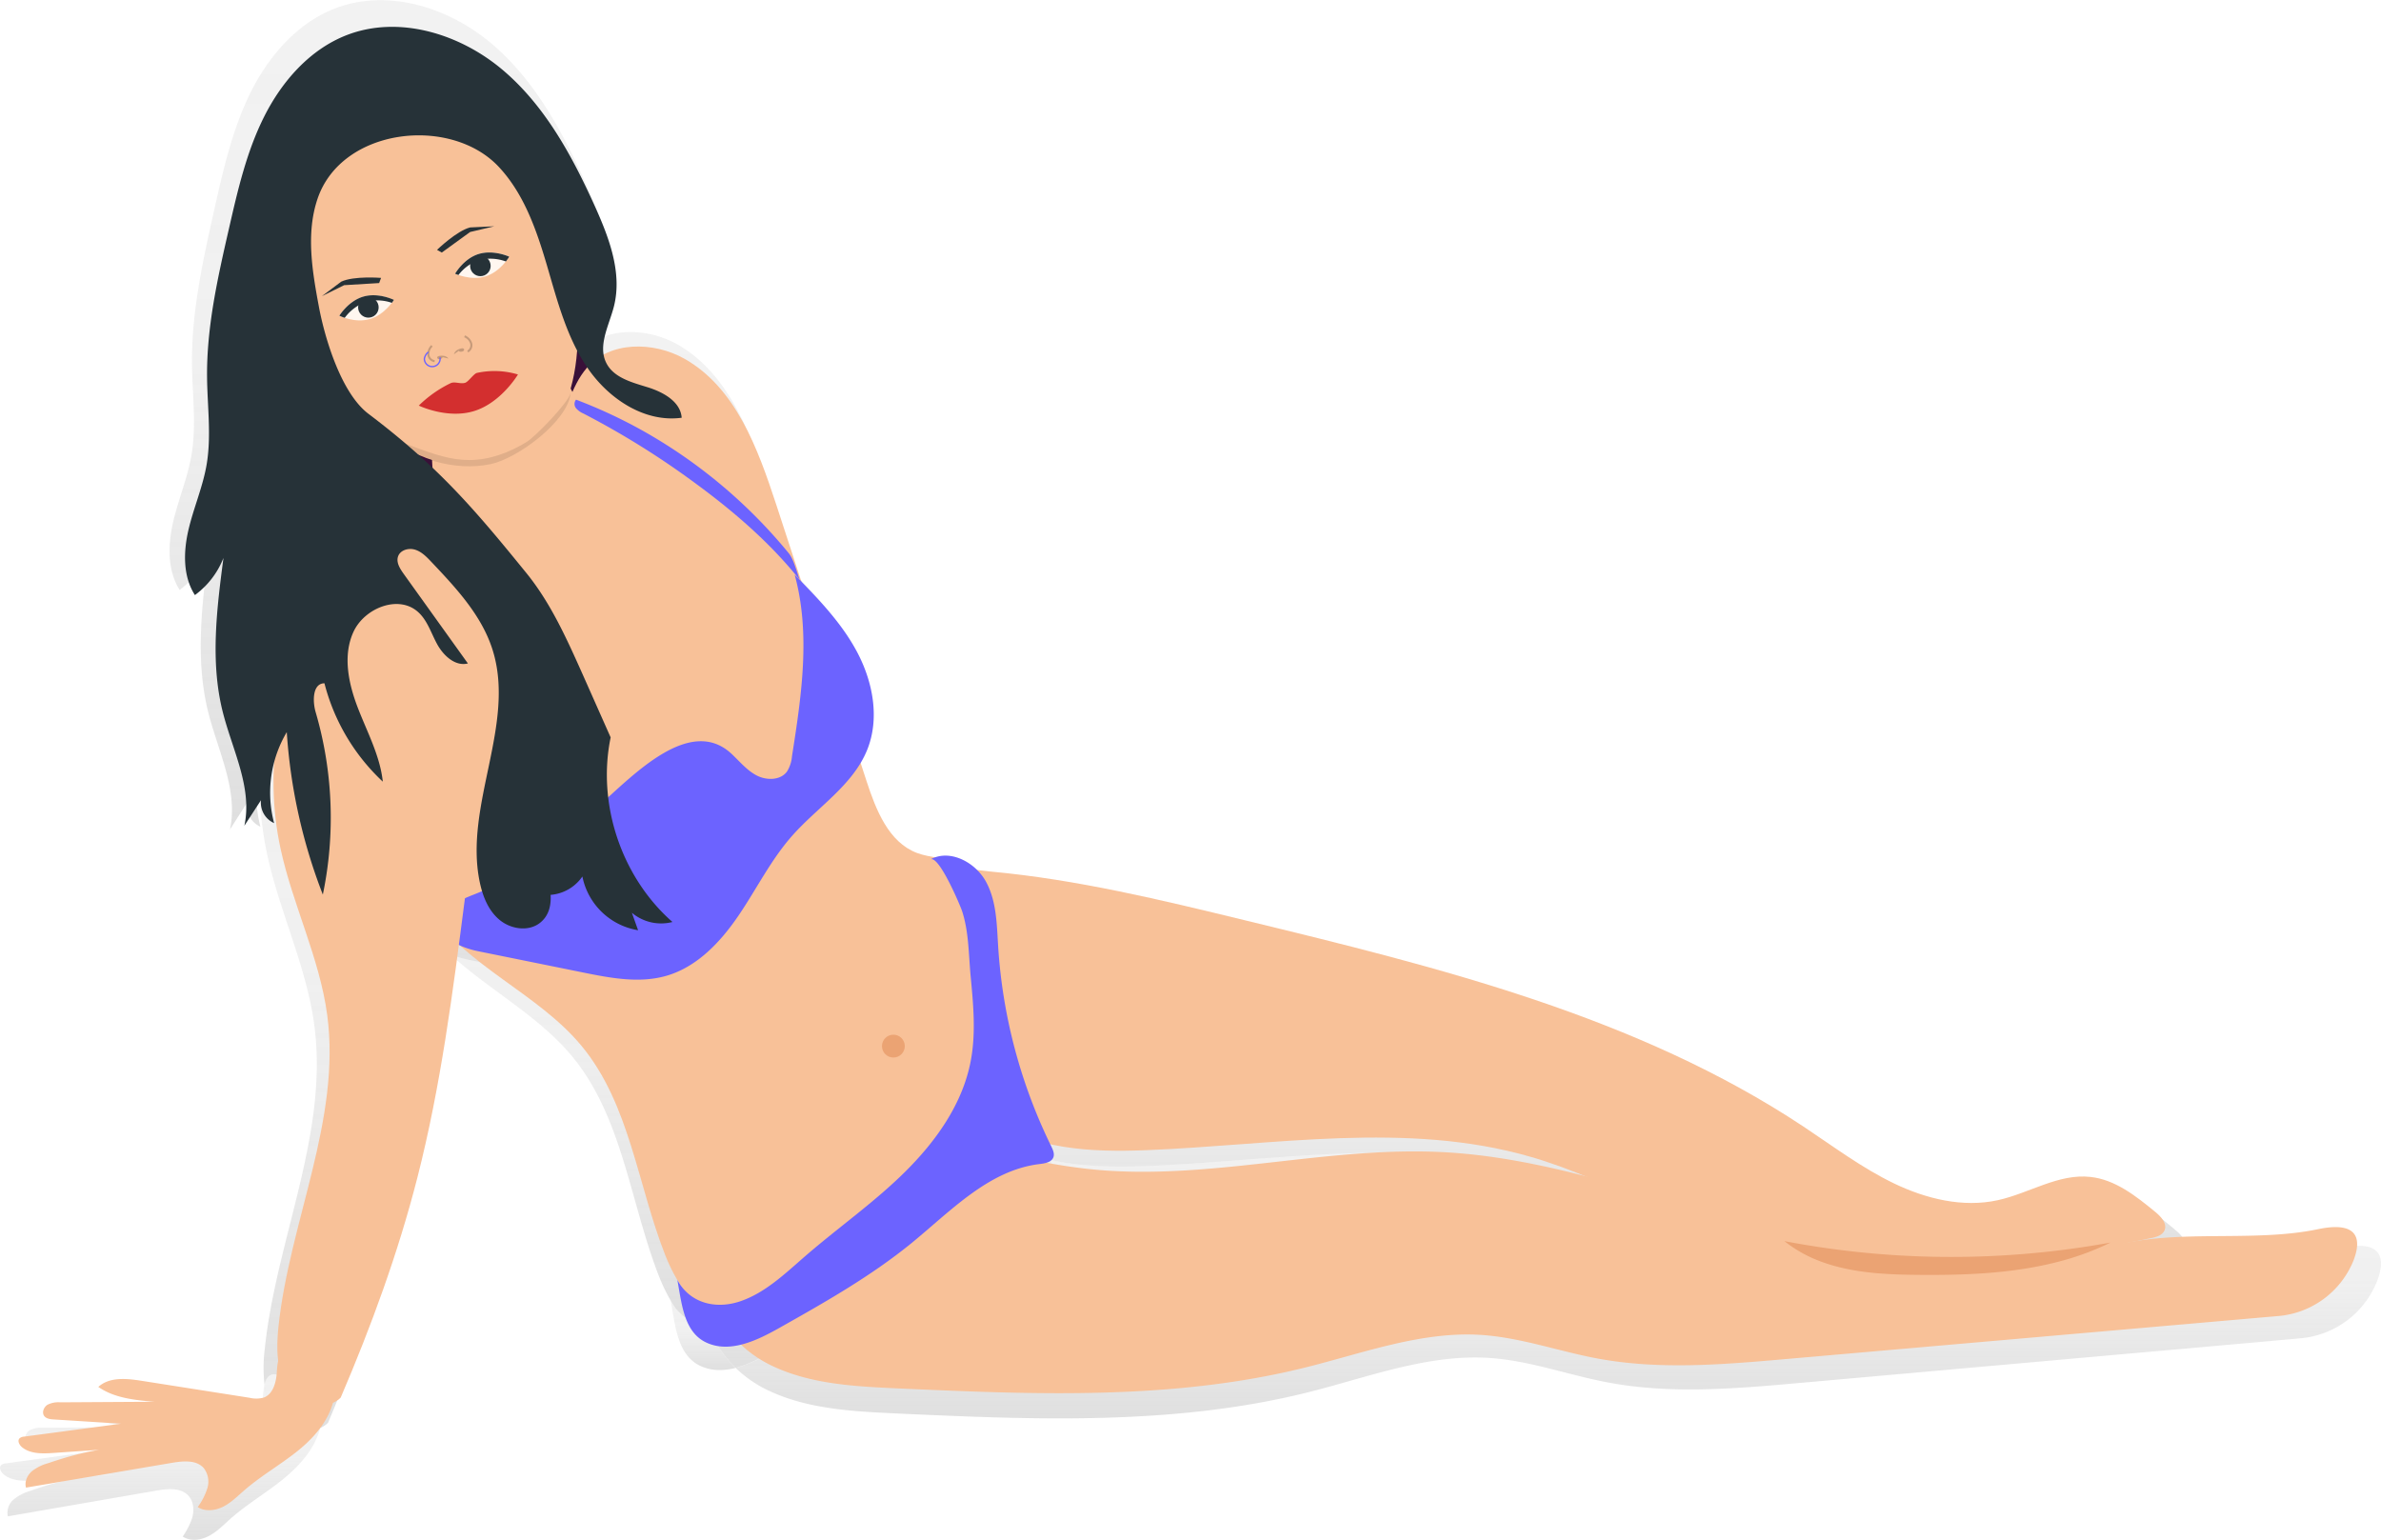 <svg id="4a0ab44b-10d3-42d3-adcb-448b8e3f87ad" data-name="Layer 1" xmlns="http://www.w3.org/2000/svg" xmlns:xlink="http://www.w3.org/1999/xlink" width="886" height="573" viewBox="0 0 886 573"><defs><linearGradient id="88483f65-254e-4963-8fea-0da17ec05964" x1="648.26" y1="607.3" x2="648.26" y2="592.53" gradientUnits="userSpaceOnUse"><stop offset="0" stop-color="gray" stop-opacity="0.25"/><stop offset="0.54" stop-color="gray" stop-opacity="0.12"/><stop offset="1" stop-color="gray" stop-opacity="0.1"/></linearGradient><linearGradient id="47999ae2-83e0-4f88-a174-fa8f3c5d7df5" x1="407.4" y1="649.38" x2="407.4" y2="648.35" xlink:href="#88483f65-254e-4963-8fea-0da17ec05964"/><linearGradient id="d458a495-f37a-415f-8260-0cf0a474adea" x1="311.56" y1="333.81" x2="311.56" y2="329.43" xlink:href="#88483f65-254e-4963-8fea-0da17ec05964"/><linearGradient id="47d5ce47-2512-495d-afda-7c68422362e3" x1="369.32" y1="304.52" x2="369.32" y2="288.59" xlink:href="#88483f65-254e-4963-8fea-0da17ec05964"/><linearGradient id="45ba7ad1-cb95-4f13-bafc-858d535ae972" x1="745.2" y1="637.47" x2="745.2" y2="489.19" xlink:href="#88483f65-254e-4963-8fea-0da17ec05964"/><linearGradient id="1b8b0ab9-2d6a-4862-abcd-ab9de9d0f4c8" x1="736.86" y1="691.28" x2="736.86" y2="597.86" xlink:href="#88483f65-254e-4963-8fea-0da17ec05964"/><linearGradient id="9da3a081-3436-4f2d-9ad8-209b37394ade" x1="952.22" y1="635.64" x2="952.22" y2="632.3" xlink:href="#88483f65-254e-4963-8fea-0da17ec05964"/><linearGradient id="0eaa76ac-2d59-4afe-9ad0-46c209c492f8" x1="837.92" y1="643.09" x2="837.92" y2="607.3" xlink:href="#88483f65-254e-4963-8fea-0da17ec05964"/><linearGradient id="19fc7764-d13a-4611-9896-d891718323d4" x1="351.68" y1="333.14" x2="351.68" y2="303.17" xlink:href="#88483f65-254e-4963-8fea-0da17ec05964"/><linearGradient id="2deb09a1-1915-4692-b492-f5482b390d2d" x1="319.67" y1="336.73" x2="319.67" y2="331.01" xlink:href="#88483f65-254e-4963-8fea-0da17ec05964"/><linearGradient id="c06bdeed-9d3a-45f7-a17d-8a66c25bfb91" x1="413.54" y1="377.73" x2="413.54" y2="287.02" xlink:href="#88483f65-254e-4963-8fea-0da17ec05964"/><linearGradient id="2e96f231-3742-4608-83da-cd6baeb28ca0" x1="419.21" y1="656.99" x2="419.21" y2="447.82" xlink:href="#88483f65-254e-4963-8fea-0da17ec05964"/><linearGradient id="0934c752-f8b6-4263-811f-0780371a33ab" x1="388.89" y1="461.11" x2="388.89" y2="314.19" xlink:href="#88483f65-254e-4963-8fea-0da17ec05964"/><linearGradient id="025d0b22-85c2-4723-a0f3-581cd605ab5e" x1="332.55" y1="500.11" x2="332.55" y2="399.04" xlink:href="#88483f65-254e-4963-8fea-0da17ec05964"/><linearGradient id="114742e3-ecf3-4dc0-bbfe-271f32a8228f" x1="370.19" y1="309.65" x2="370.19" y2="295.11" xlink:href="#88483f65-254e-4963-8fea-0da17ec05964"/><linearGradient id="15bc6a0d-cba3-4771-b39e-4d224a60636d" x1="348.15" y1="343.55" x2="348.15" y2="312.65" xlink:href="#88483f65-254e-4963-8fea-0da17ec05964"/><linearGradient id="0252d59f-f17a-4bc6-936c-e63bdc0b4c6c" x1="506.88" y1="575.02" x2="506.88" y2="488.58" xlink:href="#88483f65-254e-4963-8fea-0da17ec05964"/><linearGradient id="5a97a8e5-c2c0-452d-89a0-f6fb5f1887b4" x1="460.45" y1="657.1" x2="460.45" y2="591.87" xlink:href="#88483f65-254e-4963-8fea-0da17ec05964"/><linearGradient id="05ed7283-16d8-4807-91c9-07331c8b9e75" x1="345.18" y1="343.55" x2="345.18" y2="304.52" xlink:href="#88483f65-254e-4963-8fea-0da17ec05964"/><linearGradient id="403c3af6-0f13-4d2f-9793-ca1d4e51164e" x1="309.48" y1="235.21" x2="309.48" y2="205.4" xlink:href="#88483f65-254e-4963-8fea-0da17ec05964"/><linearGradient id="89b4bf89-a281-4ed0-9d12-306023f01c8b" x1="318.23" y1="328.1" x2="318.23" y2="235.21" xlink:href="#88483f65-254e-4963-8fea-0da17ec05964"/><linearGradient id="44a41a2f-e020-48c1-8ef2-62ffe96dc319" x1="323.68" y1="333.3" x2="323.68" y2="332.73" xlink:href="#88483f65-254e-4963-8fea-0da17ec05964"/><linearGradient id="0a812630-0e2b-439a-bbaa-8d30aa8b72cb" x1="347.96" y1="332.68" x2="347.96" y2="315.09" xlink:href="#88483f65-254e-4963-8fea-0da17ec05964"/><linearGradient id="d000747e-5b16-4ab7-8853-0e31e10fd478" x1="338.3" y1="330.82" x2="338.3" y2="299.34" xlink:href="#88483f65-254e-4963-8fea-0da17ec05964"/><linearGradient id="28c05bf2-c363-40c6-a5da-69d40ccd1f9f" x1="331.06" y1="333.42" x2="331.06" y2="332.61" xlink:href="#88483f65-254e-4963-8fea-0da17ec05964"/><linearGradient id="02ce51a3-9238-438b-9116-0713fffc6e2a" x1="342.32" y1="253.34" x2="342.32" y2="253.08" xlink:href="#88483f65-254e-4963-8fea-0da17ec05964"/><linearGradient id="1f3045a7-738b-49db-8dc6-ea0ada76aa33" x1="332.03" y1="260.5" x2="332.03" y2="253.03" xlink:href="#88483f65-254e-4963-8fea-0da17ec05964"/><linearGradient id="10635f64-d95f-4176-88e4-b396069299bd" x1="341.9" y1="254.11" x2="341.9" y2="253.46" xlink:href="#88483f65-254e-4963-8fea-0da17ec05964"/><linearGradient id="4db33492-d818-48f5-b5ce-a3b06c2d2810" x1="342.59" y1="253.01" x2="342.59" y2="252.58" xlink:href="#88483f65-254e-4963-8fea-0da17ec05964"/><linearGradient id="2d7c6f5b-dcea-4fcb-b132-78560f174bf0" x1="342.92" y1="252.29" x2="342.92" y2="252.27" xlink:href="#88483f65-254e-4963-8fea-0da17ec05964"/><linearGradient id="07d2f7e9-2baa-424c-bfdd-0f540aad4c7d" x1="342.88" y1="252.38" x2="342.88" y2="252.31" xlink:href="#88483f65-254e-4963-8fea-0da17ec05964"/><linearGradient id="35f5ef1a-4bbb-4f5d-bef4-8a457bb1f9e2" x1="342.78" y1="252.58" x2="342.78" y2="252.44" xlink:href="#88483f65-254e-4963-8fea-0da17ec05964"/><linearGradient id="d0fc0daa-14eb-4a79-815e-7968c013e76e" x1="342.84" y1="252.44" x2="342.84" y2="252.38" xlink:href="#88483f65-254e-4963-8fea-0da17ec05964"/><linearGradient id="c459b5e8-c4cd-4190-bb70-892f8f3a42a5" x1="340.2" y1="252.27" x2="340.2" y2="250.8" xlink:href="#88483f65-254e-4963-8fea-0da17ec05964"/><linearGradient id="c06ac255-b9ca-4952-98a1-b3287fe5e57a" x1="342.91" y1="252.31" x2="342.91" y2="252.29" xlink:href="#88483f65-254e-4963-8fea-0da17ec05964"/><linearGradient id="285b590c-c1c9-4e2d-b852-b695e3bb2d0d" x1="336.51" y1="250.8" x2="336.51" y2="250.67" xlink:href="#88483f65-254e-4963-8fea-0da17ec05964"/><linearGradient id="691b624c-ed42-4751-ab73-f009bf74c6bb" x1="342.43" y1="253.08" x2="342.43" y2="253.01" xlink:href="#88483f65-254e-4963-8fea-0da17ec05964"/><linearGradient id="0c39b983-5e9c-4387-990c-29b11dce34ec" x1="341.65" y1="254.12" x2="341.65" y2="254.11" xlink:href="#88483f65-254e-4963-8fea-0da17ec05964"/><linearGradient id="ba5a22be-ae9e-4ac5-80bd-6247fc850de2" x1="324.21" y1="258.9" x2="324.21" y2="254.5" xlink:href="#88483f65-254e-4963-8fea-0da17ec05964"/><linearGradient id="096da6cd-629f-433d-be6c-0c6ef54adebd" x1="342.19" y1="253.46" x2="342.19" y2="253.34" xlink:href="#88483f65-254e-4963-8fea-0da17ec05964"/><linearGradient id="7d045184-6a47-4b02-a3ca-b1c523bf21c2" x1="328.04" y1="253.86" x2="328.04" y2="252.14" xlink:href="#88483f65-254e-4963-8fea-0da17ec05964"/><linearGradient id="2637b4d7-a117-485b-93a1-22c136e961a0" x1="342.74" y1="252.58" x2="342.74" y2="252.58" xlink:href="#88483f65-254e-4963-8fea-0da17ec05964"/><linearGradient id="5ff435c2-3d1d-4a16-8aef-582cbc33989e" x1="332.67" y1="259.4" x2="332.67" y2="250.67" xlink:href="#88483f65-254e-4963-8fea-0da17ec05964"/><linearGradient id="ea1d641f-3629-4292-b8aa-579552934aa7" x1="331.99" y1="259.8" x2="331.99" y2="253.05" xlink:href="#88483f65-254e-4963-8fea-0da17ec05964"/><linearGradient id="2926452f-6c5d-49b8-ba19-1371ecafb5a8" x1="331.46" y1="255.19" x2="331.46" y2="251.87" xlink:href="#88483f65-254e-4963-8fea-0da17ec05964"/><linearGradient id="9e615227-c485-48f8-9435-160674493fce" x1="280.19" y1="275.89" x2="280.19" y2="275.63" xlink:href="#88483f65-254e-4963-8fea-0da17ec05964"/><linearGradient id="5481ca48-9a7a-4e66-aaf1-6d07408ea20c" x1="289.9" y1="276.88" x2="289.9" y2="268.98" xlink:href="#88483f65-254e-4963-8fea-0da17ec05964"/><linearGradient id="4c86b0c6-53c8-47e2-a464-91c4852b1406" x1="279.55" y1="275.58" x2="279.55" y2="275.47" xlink:href="#88483f65-254e-4963-8fea-0da17ec05964"/><linearGradient id="8e90af8f-23cf-4614-b3eb-3fd76c3aab8e" x1="278.61" y1="275.14" x2="278.61" y2="275.11" xlink:href="#88483f65-254e-4963-8fea-0da17ec05964"/><linearGradient id="7600d0f4-92a6-4f73-8413-becb3053f0b7" x1="279.02" y1="275.44" x2="279.02" y2="275.17" xlink:href="#88483f65-254e-4963-8fea-0da17ec05964"/><linearGradient id="2cbd7469-3619-4c41-89b1-7c6c9f6e8736" x1="278.55" y1="275.1" x2="278.55" y2="275.09" xlink:href="#88483f65-254e-4963-8fea-0da17ec05964"/><linearGradient id="4041f455-a6bc-4ba8-bf19-05d72bedbfbd" x1="286.16" y1="269.01" x2="286.16" y2="267.71" xlink:href="#88483f65-254e-4963-8fea-0da17ec05964"/><linearGradient id="a543029c-6f16-49eb-9856-29bd7663ad20" x1="278.68" y1="275.17" x2="278.68" y2="275.14" xlink:href="#88483f65-254e-4963-8fea-0da17ec05964"/><linearGradient id="1340b6b4-3ec3-48f9-aca7-10960fd20835" x1="279.76" y1="275.63" x2="279.76" y2="275.58" xlink:href="#88483f65-254e-4963-8fea-0da17ec05964"/><linearGradient id="b6fa0529-af4f-4cbd-ac39-736cca667955" x1="281.17" y1="275.09" x2="281.17" y2="269.57" xlink:href="#88483f65-254e-4963-8fea-0da17ec05964"/><linearGradient id="2a032199-f404-49ef-abeb-496ce552cf86" x1="279.37" y1="275.47" x2="279.37" y2="275.44" xlink:href="#88483f65-254e-4963-8fea-0da17ec05964"/><linearGradient id="ac085fcf-57db-4a6d-a6f5-3aa4a41238bd" x1="278.57" y1="275.11" x2="278.57" y2="275.1" xlink:href="#88483f65-254e-4963-8fea-0da17ec05964"/><linearGradient id="24feec08-d2ba-4c2a-b19a-c21c338ec2eb" x1="280.58" y1="275.91" x2="280.58" y2="275.89" xlink:href="#88483f65-254e-4963-8fea-0da17ec05964"/><linearGradient id="3824bb28-7c40-41c7-b434-a8bf98b7ccb5" x1="288.87" y1="275.91" x2="288.87" y2="267.19" xlink:href="#88483f65-254e-4963-8fea-0da17ec05964"/><linearGradient id="c5c62d5f-ae53-4dab-b1c6-67e28cbe7661" x1="289.56" y1="275.83" x2="289.56" y2="269.16" xlink:href="#88483f65-254e-4963-8fea-0da17ec05964"/><linearGradient id="7a15dbd9-3666-41ad-aecf-5e82588ee72a" x1="289.07" y1="271.11" x2="289.07" y2="267.9" xlink:href="#88483f65-254e-4963-8fea-0da17ec05964"/><linearGradient id="9a4d16c8-1a21-49be-b238-69f29a78e670" x1="326.4" y1="250.67" x2="326.4" y2="240.5" xlink:href="#88483f65-254e-4963-8fea-0da17ec05964"/><linearGradient id="48287fe7-cd9f-4e26-9c6a-12fbd8985412" x1="283.15" y1="267.5" x2="283.15" y2="260.3" xlink:href="#88483f65-254e-4963-8fea-0da17ec05964"/><linearGradient id="bfcae151-6e44-4162-abb7-53d60d78162c" x1="327.44" y1="312.94" x2="327.44" y2="296.5" xlink:href="#88483f65-254e-4963-8fea-0da17ec05964"/><linearGradient id="0c9b750a-f6b0-4e2a-9015-1196f3c5fc44" x1="193.74" y1="713.12" x2="193.74" y2="712.23" xlink:href="#88483f65-254e-4963-8fea-0da17ec05964"/><linearGradient id="e9457fd8-697d-4f08-84be-208188b79a7a" x1="216.56" y1="736.5" x2="216.56" y2="678.76" xlink:href="#88483f65-254e-4963-8fea-0da17ec05964"/><linearGradient id="07b54bc1-8e1a-426f-80c4-2a66a94dc631" x1="467.3" y1="447.82" x2="467.3" y2="377.73" xlink:href="#88483f65-254e-4963-8fea-0da17ec05964"/><linearGradient id="5c80ab9f-e65a-4c4e-af31-20249be1f719" x1="324.04" y1="518.32" x2="324.04" y2="517.98" xlink:href="#88483f65-254e-4963-8fea-0da17ec05964"/><linearGradient id="8fe72eeb-74c8-4efc-9617-8afe414eeec2" x1="453.31" y1="378.08" x2="453.31" y2="377.05" xlink:href="#88483f65-254e-4963-8fea-0da17ec05964"/><linearGradient id="69d698df-9c1d-48c2-9ac7-3d681bc5766e" x1="399.95" y1="531.54" x2="399.95" y2="375.09" xlink:href="#88483f65-254e-4963-8fea-0da17ec05964"/><linearGradient id="c596adf9-923b-4e1c-bd84-ca4513129931" x1="413.22" y1="377.05" x2="413.22" y2="309.65" xlink:href="#88483f65-254e-4963-8fea-0da17ec05964"/><linearGradient id="f5a175d6-1d92-4a6e-8610-48bfca3c06ed" x1="370.94" y1="314.19" x2="370.94" y2="307.56" xlink:href="#88483f65-254e-4963-8fea-0da17ec05964"/><linearGradient id="7b709ac3-9afe-4a24-9e2e-6097dc27e1db" x1="369.15" y1="312.65" x2="369.15" y2="307.5" xlink:href="#88483f65-254e-4963-8fea-0da17ec05964"/><linearGradient id="b70c266f-2ab9-4b54-bd27-ea36795a7633" x1="456.92" y1="388.01" x2="456.92" y2="378.08" xlink:href="#88483f65-254e-4963-8fea-0da17ec05964"/><linearGradient id="2bfb2e5b-6e27-48bb-901c-c32683961eed" x1="453.81" y1="381.15" x2="453.81" y2="377.1" xlink:href="#88483f65-254e-4963-8fea-0da17ec05964"/><linearGradient id="fa650808-323d-4e1c-9369-ea57c89f253a" x1="452.89" y1="377.1" x2="452.89" y2="376.94" xlink:href="#88483f65-254e-4963-8fea-0da17ec05964"/><linearGradient id="2c574256-9a36-436e-b88b-9656423eb85e" x1="512.18" y1="489.19" x2="512.18" y2="483.68" xlink:href="#88483f65-254e-4963-8fea-0da17ec05964"/><linearGradient id="6d8176a5-9ace-40dc-863c-09c7b53ae546" x1="532.74" y1="602.24" x2="532.74" y2="583.87" xlink:href="#88483f65-254e-4963-8fea-0da17ec05964"/><linearGradient id="95ca1101-c7c6-4ac3-ba57-37526021e97e" x1="418.66" y1="673.29" x2="418.66" y2="647.54" xlink:href="#88483f65-254e-4963-8fea-0da17ec05964"/><linearGradient id="c30f57cb-5bc7-4c80-a18d-6987ce4d6bbf" x1="531.47" y1="595.1" x2="531.47" y2="488.58" xlink:href="#88483f65-254e-4963-8fea-0da17ec05964"/><linearGradient id="8b948591-74e2-43ca-8566-9948cec37c00" x1="484.79" y1="672.49" x2="484.79" y2="596.13" xlink:href="#88483f65-254e-4963-8fea-0da17ec05964"/><linearGradient id="3f15449d-8864-462d-a805-8d292ccd4194" x1="513.21" y1="596.13" x2="513.21" y2="575.02" xlink:href="#88483f65-254e-4963-8fea-0da17ec05964"/><linearGradient id="f74b9cae-e6bb-4fc6-af16-e8ea84dd2cfd" x1="415.45" y1="662.73" x2="415.45" y2="649.38" xlink:href="#88483f65-254e-4963-8fea-0da17ec05964"/><linearGradient id="b2b2bb51-d993-409f-8bef-9b29d2fee04b" x1="508.78" y1="488.58" x2="508.78" y2="484.32" xlink:href="#88483f65-254e-4963-8fea-0da17ec05964"/><linearGradient id="f14e593e-5031-46e2-968f-f39ce9a5a8d0" x1="406.84" y1="648.35" x2="406.84" y2="647.53" xlink:href="#88483f65-254e-4963-8fea-0da17ec05964"/><linearGradient id="f2da57ee-950e-47d7-8d12-fc74104fd1b3" x1="516.34" y1="583.87" x2="516.34" y2="488.31" xlink:href="#88483f65-254e-4963-8fea-0da17ec05964"/><linearGradient id="9fb0eb40-227a-4932-8b6d-58e68a95b74a" x1="468.41" y1="663.56" x2="468.41" y2="593.83" xlink:href="#88483f65-254e-4963-8fea-0da17ec05964"/><linearGradient id="d1f867a4-fbb0-4aff-8755-980082673e43" x1="288.73" y1="694.99" x2="288.73" y2="386.43" xlink:href="#88483f65-254e-4963-8fea-0da17ec05964"/><linearGradient id="74f27054-b273-480c-98eb-07a64399155a" x1="302.62" y1="376.18" x2="302.62" y2="365.27" xlink:href="#88483f65-254e-4963-8fea-0da17ec05964"/><linearGradient id="335604ca-be3e-4241-bd48-61e737064c1c" x1="317.64" y1="511.48" x2="317.64" y2="365.2" xlink:href="#88483f65-254e-4963-8fea-0da17ec05964"/><linearGradient id="9d6cdc22-8b05-4c08-ab76-a8e22454d338" x1="266.09" y1="695.9" x2="266.09" y2="675.04" xlink:href="#88483f65-254e-4963-8fea-0da17ec05964"/><linearGradient id="d29234b9-6450-4ea1-a05e-70419cf60b86" x1="320.74" y1="518.13" x2="320.74" y2="511.48" xlink:href="#88483f65-254e-4963-8fea-0da17ec05964"/><linearGradient id="44020a61-1d7c-4f07-b74b-0d22834254cc" x1="321.77" y1="517.98" x2="321.77" y2="500.11" xlink:href="#88483f65-254e-4963-8fea-0da17ec05964"/><linearGradient id="355d66e0-258a-4d05-b53d-629ec54f3c2e" x1="331.46" y1="398.11" x2="331.46" y2="389.3" xlink:href="#88483f65-254e-4963-8fea-0da17ec05964"/><linearGradient id="34df4ed3-9862-4916-8ee7-21ce6b94d84f" x1="311.16" y1="331.01" x2="311.16" y2="328.88" xlink:href="#88483f65-254e-4963-8fea-0da17ec05964"/><linearGradient id="d3167719-9c5e-4e50-a710-bce125785874" x1="363.72" y1="315.09" x2="363.72" y2="304.93" xlink:href="#88483f65-254e-4963-8fea-0da17ec05964"/><linearGradient id="36590948-66fb-4944-98e1-0a0e73a09112" x1="317.43" y1="332.73" x2="317.43" y2="330.82" xlink:href="#88483f65-254e-4963-8fea-0da17ec05964"/><linearGradient id="be4bc34a-3b6a-4ff8-86a7-06f1e1ca36ab" x1="308.73" y1="330.82" x2="308.73" y2="324.55" xlink:href="#88483f65-254e-4963-8fea-0da17ec05964"/><linearGradient id="0ebd94b7-3389-4e34-8a84-38562a7a83c3" x1="339.08" y1="333.19" x2="339.08" y2="307.75" xlink:href="#88483f65-254e-4963-8fea-0da17ec05964"/><linearGradient id="a2277d79-69c5-4c7d-8904-83afbfd29175" x1="330.41" y1="333.22" x2="330.41" y2="332.6" xlink:href="#88483f65-254e-4963-8fea-0da17ec05964"/><linearGradient id="adac1aec-c688-4bff-9744-a803a5ec34c6" x1="301.84" y1="472.08" x2="301.84" y2="163.5" xlink:href="#88483f65-254e-4963-8fea-0da17ec05964"/><linearGradient id="8bdcd31e-f27b-4bd1-94a3-73e2e0b82e46" x1="281.85" y1="343.55" x2="281.85" y2="235.21" xlink:href="#88483f65-254e-4963-8fea-0da17ec05964"/><linearGradient id="59b34422-4a8d-40c1-8ba1-5b35bc82e2a9" x1="366.37" y1="295.11" x2="366.37" y2="235.21" xlink:href="#88483f65-254e-4963-8fea-0da17ec05964"/><linearGradient id="38cceb0a-5eb8-4d61-85b5-5ed50ccedbe9" x1="315.36" y1="338.08" x2="315.36" y2="333.81" xlink:href="#88483f65-254e-4963-8fea-0da17ec05964"/><linearGradient id="a40734ab-0724-4b63-a5ed-940d8a2bf86e" x1="343.31" y1="497.34" x2="343.31" y2="343.55" xlink:href="#88483f65-254e-4963-8fea-0da17ec05964"/><linearGradient id="5dd27f60-4d56-492e-b82f-65c0c1adc7c5" x1="390.85" y1="314.75" x2="390.85" y2="290.12" xlink:href="#88483f65-254e-4963-8fea-0da17ec05964"/><linearGradient id="bbb4dc47-04e7-4005-917a-4b78076d7ea8" x1="316.83" y1="343.55" x2="316.83" y2="338.08" xlink:href="#88483f65-254e-4963-8fea-0da17ec05964"/><linearGradient id="40ddc0e9-a08c-4944-8335-d7b5640b3e81" x1="372.98" y1="296.65" x2="372.98" y2="293.97" xlink:href="#88483f65-254e-4963-8fea-0da17ec05964"/><linearGradient id="eda0a6d3-1d1a-4594-b2e8-2b091363704a" x1="318.89" y1="342.88" x2="318.89" y2="336.73" xlink:href="#88483f65-254e-4963-8fea-0da17ec05964"/><linearGradient id="3ad6d0c8-674b-4fa8-936c-56470c0da32c" x1="312.1" y1="235.21" x2="312.1" y2="198.51" xlink:href="#88483f65-254e-4963-8fea-0da17ec05964"/><linearGradient id="5914c897-160e-46a2-bce4-ab4e52c5714a" x1="283" y1="324.55" x2="283" y2="235.21" xlink:href="#88483f65-254e-4963-8fea-0da17ec05964"/><linearGradient id="d8e2d275-f4e8-4bf5-b042-7a55df0245dd" x1="359.47" y1="288.59" x2="359.47" y2="235.21" xlink:href="#88483f65-254e-4963-8fea-0da17ec05964"/><linearGradient id="2461db00-af98-4bf1-8426-859835acc8ab" x1="356.2" y1="498.88" x2="356.2" y2="485.37" xlink:href="#88483f65-254e-4963-8fea-0da17ec05964"/><linearGradient id="7d82a0ba-95b8-41ae-a105-2ef4b884b6dc" x1="368.65" y1="512.45" x2="368.65" y2="461.11" xlink:href="#88483f65-254e-4963-8fea-0da17ec05964"/><linearGradient id="c1ce9bc1-2dd2-4976-8c75-ad967ecddb01" x1="279.57" y1="498.67" x2="279.57" y2="358.03" xlink:href="#88483f65-254e-4963-8fea-0da17ec05964"/><linearGradient id="a16e204c-1c60-4d07-90b4-78dbbc56860b" x1="315.34" y1="409.61" x2="315.34" y2="376.18" xlink:href="#88483f65-254e-4963-8fea-0da17ec05964"/><linearGradient id="28a42d16-bda0-4d56-aaa9-4f34f5c0c026" x1="319.66" y1="399.04" x2="319.66" y2="358.57" xlink:href="#88483f65-254e-4963-8fea-0da17ec05964"/><linearGradient id="0ca0e901-cd3b-42f5-b22f-f95df4b929c6" x1="301.5" y1="329.43" x2="301.5" y2="320.58" xlink:href="#88483f65-254e-4963-8fea-0da17ec05964"/><linearGradient id="2f89b6fd-cf1e-45b5-aed0-eed296f3c3e8" x1="302.2" y1="328.88" x2="302.2" y2="321.39" xlink:href="#88483f65-254e-4963-8fea-0da17ec05964"/><linearGradient id="796b91b4-d153-47da-85ac-debb18badf6b" x1="937.63" y1="636.61" x2="937.63" y2="633.1" xlink:href="#88483f65-254e-4963-8fea-0da17ec05964"/><linearGradient id="11f33f2b-84cc-4fdc-a746-0c01bb5efc91" x1="896.41" y1="645.6" x2="896.41" y2="635.64" xlink:href="#88483f65-254e-4963-8fea-0da17ec05964"/><linearGradient id="f3553431-ddfe-44df-a159-5f2559a6902a" x1="886.4" y1="644.25" x2="886.4" y2="632.54" xlink:href="#88483f65-254e-4963-8fea-0da17ec05964"/><linearGradient id="3f065289-da8e-4afa-9dc8-a9d0671321db" x1="313.27" y1="290.01" x2="313.27" y2="286.7" xlink:href="#88483f65-254e-4963-8fea-0da17ec05964"/><linearGradient id="23240378-a053-4099-ad30-c6a433ee316e" x1="313.27" y1="290.12" x2="313.27" y2="285.91" xlink:href="#88483f65-254e-4963-8fea-0da17ec05964"/><linearGradient id="29e2a719-45a0-4ae2-871e-e4931377549e" x1="317.89" y1="291.8" x2="317.89" y2="290.52" xlink:href="#88483f65-254e-4963-8fea-0da17ec05964"/><linearGradient id="2e0b297e-7ea0-4b58-a0be-d33c98713469" x1="327.28" y1="288.91" x2="327.28" y2="283.03" xlink:href="#88483f65-254e-4963-8fea-0da17ec05964"/><linearGradient id="28794228-6382-425a-93d2-3b345c42c1db" x1="323.9" y1="289.97" x2="323.9" y2="287.67" xlink:href="#88483f65-254e-4963-8fea-0da17ec05964"/><linearGradient id="c093eaa8-123f-453b-ad81-170f8c7b5f43" x1="313.74" y1="294.76" x2="313.74" y2="289.1" xlink:href="#88483f65-254e-4963-8fea-0da17ec05964"/><linearGradient id="44aecb1d-2557-450c-a0b5-bc0b4276ed15" x1="313.74" y1="294.76" x2="313.74" y2="289.09" xlink:href="#88483f65-254e-4963-8fea-0da17ec05964"/><linearGradient id="c762be6c-46ac-4b2d-9980-0f9ab2d0a31b" x1="313.46" y1="292.62" x2="313.46" y2="289.13" xlink:href="#88483f65-254e-4963-8fea-0da17ec05964"/><linearGradient id="50eab166-bc29-46f8-9a07-76fae0fa6b2b" x1="313.46" y1="294.83" x2="313.46" y2="286.07" xlink:href="#88483f65-254e-4963-8fea-0da17ec05964"/><linearGradient id="da208cda-e384-4ad9-b73e-80f3e1b9927e" x1="316.18" y1="291.85" x2="316.18" y2="290.81" xlink:href="#88483f65-254e-4963-8fea-0da17ec05964"/><linearGradient id="ffcd34af-fa9f-4b06-a049-8442eeada578" x1="316.18" y1="296.38" x2="316.18" y2="290.81" xlink:href="#88483f65-254e-4963-8fea-0da17ec05964"/></defs><title>depi</title><path d="M584.25,597.4c-12.09.49-24.7.35-36.45-2.3l.41.88c.62,1.29,1.27,2.75.8,4.1a3.65,3.65,0,0,1-2.63,2.16c5.92,1.08,11.85,2,17.82,2.6,44.05,4.39,88.21-9,132.41-6.7,18.16,1,35.91,4.56,53.51,9.16a196.81,196.81,0,0,0-20.42-7.36C682.86,586.17,633,595.44,584.25,597.4Z" transform="translate(-157 -163.5)" fill="url(#88483f65-254e-4963-8fea-0da17ec05964)"/><path d="M407.71,649.38l-.64-1C407.28,648.7,407.49,649,407.71,649.38Z" transform="translate(-157 -163.5)" fill="url(#47999ae2-83e0-4f88-a174-fa8f3c5d7df5)"/><path d="M309.24,329.43c1.59,1.46,3.12,2.91,4.63,4.37-.09-.92-.13-1.86-.18-2.8C312.2,330.54,310.72,330,309.24,329.43Z" transform="translate(-157 -163.5)" fill="url(#d458a495-f37a-415f-8260-0cf0a474adea)"/><path d="M366.49,303.74l.39.78a36,36,0,0,1,5.42-9.24l.15-.17a68.09,68.09,0,0,1-3.82-6.52,74,74,0,0,1-2.44,14.58Z" transform="translate(-157 -163.5)" fill="url(#47d5ce47-2512-495d-afda-7c68422362e3)"/><path d="M528.08,518.6a207.66,207.66,0,0,0,19.72,76.5c11.75,2.65,24.36,2.79,36.45,2.3,48.71-2,98.61-11.24,145.46,2.53a196.81,196.81,0,0,1,20.42,7.36c27.19,7.11,54,16.63,81.49,22.62a330.26,330.26,0,0,0,94.09,6.69c6.56-.73,13.1-1.64,19.6-2.76l4.23-.75c-.9.45-1.82.86-2.73,1.29,3.73-.51,7.46-1.07,11.17-1.71.82-.14,1.64-.25,2.46-.37l4.45-.93c2-.42,4.3-1.06,5.12-3,1.12-2.6-1.27-5.29-3.42-7.09-7.32-6.13-15.21-12.51-24.63-13.58-12.1-1.37-23.24,6.34-35.14,9-13.2,2.94-27.1-.52-39.28-6.48s-23-14.33-34.3-22c-62.94-42.58-138-61.48-211.43-79.65C590,500.77,558,492.85,525.37,489.82c-1.69-.16-3.47-.4-5.28-.64a19.68,19.68,0,0,1,3.34,4.45C527.47,501.12,527.56,510.07,528.08,518.6Z" transform="translate(-157 -163.5)" fill="url(#45ba7ad1-cb95-4f13-bafc-858d535ae972)"/><path d="M1028.27,627.9c-21.36,4.55-45.36,1.06-67.82,4.41q-8.2,1.7-16.46,3.34a103,103,0,0,1-11.5,4.11c-17.88,5.2-36.7,6-55.29,5.82-9.49-.08-19.13-.43-28.35-2.49a164.23,164.23,0,0,1-27.39-5.3c-24.84-7.11-47.48-20.52-71.33-30.49-17.6-4.6-35.35-8.19-53.51-9.16-44.2-2.34-88.36,11.09-132.41,6.7-6-.59-11.9-1.52-17.82-2.6a15.47,15.47,0,0,1-2.67.52c-19.13,2.34-33.49,18.05-48.41,30.48C480,646,462.58,656,445.3,666c-4.53,2.61-9.54,5.23-14.57,6.51a45.18,45.18,0,0,0,11.94,8.3c14.63,7,31.28,7.89,47.43,8.64,51.62,2.37,104.08,4.66,154.23-8,22.16-5.6,44.25-14.16,67-12.62,14.94,1,29.24,6.34,44,9.11,23.42,4.41,47.48,2.31,71.2.2l186.39-16.62a33.88,33.88,0,0,0,28.56-21.13C1044.85,631.81,1043.49,624.65,1028.27,627.9Z" transform="translate(-157 -163.5)" fill="url(#1b8b0ab9-2d6a-4862-abcd-ab9de9d0f4c8)"/><path d="M946.81,634.39q-1.41.65-2.83,1.26,8.26-1.62,16.46-3.34c-.82.12-1.64.23-2.46.37C954.28,633.32,950.55,633.87,946.81,634.39Z" transform="translate(-157 -163.5)" fill="url(#9da3a081-3436-4f2d-9ad8-209b37394ade)"/><path d="M826,632.54a330.52,330.52,0,0,0,99.72,4.07,330.26,330.26,0,0,1-94.09-6.69c-27.47-6-54.31-15.51-81.49-22.62,23.85,10,46.5,23.38,71.33,30.49a164.23,164.23,0,0,0,27.39,5.3,65.18,65.18,0,0,1-10.48-3.23A49.29,49.29,0,0,1,826,632.54Z" transform="translate(-157 -163.5)" fill="url(#0eaa76ac-2d59-4afe-9ad0-46c209c492f8)"/><path d="M366.2,303.17q-.66,2.36-1.49,4.58a10.22,10.22,0,0,0,1.47-2.82c-.29,3.21-2.16,6.73-4.92,10.15a35.65,35.65,0,0,1-24.18,17.49l-.6.11c1.14.06,2.31.14,3.52.27,20.83,2.14,20.88-14.2,26.88-28.43l-.39-.78Z" transform="translate(-157 -163.5)" fill="url(#19fc7764-d13a-4611-9896-d891718323d4)"/><path d="M316.84,336.73a24.72,24.72,0,0,1,8.8-3.43c-1.48-.11-3-.32-4.46-.58a50.61,50.61,0,0,1-7.49-1.72c0,.94.09,1.88.18,2.8Q315.38,335.27,316.84,336.73Z" transform="translate(-157 -163.5)" fill="url(#2deb09a1-1915-4692-b492-f5482b390d2d)"/><path d="M395.23,302.69c5.9,1.85,12.54,5.52,13,11.81-13.49,1.87-26.63-6.59-34.69-17.84v13a188.8,188.8,0,0,1,19.64,9.72,195.9,195.9,0,0,1,55.68,47.53c1.72,2.14,2.84,6.48,4.1,10.15l.65.68L444,348c-6.91-21.58-15.33-45.09-34.73-56.22-9.27-5.32-21.61-6.53-30.66-1.62a11.47,11.47,0,0,0,1.05,3.31C382.52,299,389.33,300.84,395.23,302.69Z" transform="translate(-157 -163.5)" fill="url(#c06bdeed-9d3a-45f7-a17d-8a66c25bfb91)"/><path d="M407.08,648.35l.64,1a17.31,17.31,0,0,0,12.8,7.61c-6.83-17.86-1.71-39.72,16.06-52.84,12.18-9,27.69-12.2,42.73-12.27a154.32,154.32,0,0,1,24,2A82.77,82.77,0,0,0,514.19,575c-7.44-9.21-12.32-20.7-15-32.42-2.89-12.8-6.32-31.63-3-44.61,1.59-6.21,5.48-8.67,10.28-9.41-1.59-2.46-3.09-4-4.1-3.44a11.14,11.14,0,0,1,1.86-.82,39.78,39.78,0,0,1-6.91-1.73c-10.73-4.14-15.5-16.6-19.07-27.72l-2.25-7c-6.35,10.87-17.57,18.48-25.94,28.14-8,9.26-13.45,20.49-20.25,30.71S414.2,526.55,402.58,530c-10.27,3.07-21.26.91-31.74-1.25l-39.5-8.16a32.47,32.47,0,0,1-7.1-2.28c14.59,13.57,33.42,23.2,46.12,38.85,18.27,22.51,21.17,53.69,31.7,80.86a67.16,67.16,0,0,0,4.54,9.5h0C406.74,647.82,406.92,648.08,407.08,648.35Zm81.38-95.55a4.41,4.41,0,1,1-4.32,4.41A4.37,4.37,0,0,1,488.46,552.8Z" transform="translate(-157 -163.5)" fill="url(#2e96f231-3742-4608-83da-cd6baeb28ca0)"/><path d="M413.13,339.57a316.22,316.22,0,0,0-39.62-25.38v29.36H323.41c8.64,9.29,16.61,19.13,26,30.9S364.77,400,370.74,413.7L381.31,438a74.29,74.29,0,0,0-.93,23.14c12.37-11.42,32.09-30.74,46.74-16.88,3.09,2.92,5.8,6.38,9.52,8.38s9,2,11.51-1.44c1.24-1.69,1.6-3.87,1.92-6,3.56-23.28,7.09-47.39,1-70.12l1.77,1.85C441.61,362.59,427.7,350.45,413.13,339.57Z" transform="translate(-157 -163.5)" fill="url(#0934c752-f8b6-4263-811f-0780371a33ab)"/><path d="M336.59,404.06a49.79,49.79,0,0,0-1.87-5c1,9.56.41,19.49-.43,29.12-2.1,24-5.12,48-8.14,72,1.25-.58,2.52-1.1,3.73-1.58.93-.37,1.84-.77,2.76-1.18-.35-1.17-.65-2.35-.89-3.53C325.7,464.18,345.56,432.91,336.59,404.06Z" transform="translate(-157 -163.5)" fill="url(#025d0b22-85c2-4723-a0f3-581cd605ab5e)"/><path d="M372.45,295.11l-.15.17a36,36,0,0,0-5.42,9.24c.5,1,1,2,1.5,3q2.58,1,5.13,2.09v-13q-.41-.58-.81-1.16Z" transform="translate(-157 -163.5)" fill="url(#114742e3-ecf3-4dc0-bbfe-271f32a8228f)"/><path d="M370.64,312.65a36.56,36.56,0,0,1,2.84,11.79c.36,7.35-3.1,15.42-9.86,18-3,1.14-6.24,1.12-9.41,1.09l-26.12-.28a35.72,35.72,0,0,1-5.3-.38l.63.67h50.09V314.19c-.81-.43-1.61-.88-2.42-1.3Z" transform="translate(-157 -163.5)" fill="url(#15bc6a0d-cba3-4771-b39e-4d224a60636d)"/><path d="M517.73,530.33c-.78-8.39-.67-17.39-3.36-25.39-.48-1.44-4.41-11-7.86-16.37-4.8.74-8.69,3.2-10.28,9.41-3.32,13,.1,31.81,3,44.61,2.64,11.72,7.52,23.21,15,32.42a62.91,62.91,0,0,0,3.54-12C519.75,552.31,518.74,541.23,517.73,530.33Z" transform="translate(-157 -163.5)" fill="url(#0252d59f-f17a-4bc6-936c-e63bdc0b4c6c)"/><path d="M430.47,655.75c9.41-3.27,16.83-10.58,24.35-17.22,12.5-11.05,26.13-20.79,37.92-32.63a118.64,118.64,0,0,0,10.56-12.07,154.32,154.32,0,0,0-24-2c-15,.07-30.55,3.27-42.73,12.27-17.76,13.12-22.88,35-16.06,52.84A23,23,0,0,0,430.47,655.75Z" transform="translate(-157 -163.5)" fill="url(#5a97a8e5-c2c0-452d-89a0-f6fb5f1887b4)"/><path d="M354.21,343.54c3.18,0,6.44.05,9.41-1.09,6.75-2.59,10.22-10.66,9.86-18a36.56,36.56,0,0,0-2.84-11.79,6.69,6.69,0,0,1-2.39-1.85,2.67,2.67,0,0,1,0-3.3l.15.06c-.49-1-1-2-1.5-3-6,14.23-6,30.56-26.88,28.43-1.21-.12-2.38-.21-3.52-.27a40.27,40.27,0,0,1-10.84.62,24.72,24.72,0,0,0-8.8,3.43c2,2,4,4.08,5.94,6.15a35.72,35.72,0,0,0,5.3.38Z" transform="translate(-157 -163.5)" fill="url(#05ed7283-16d8-4807-91c9-07331c8b9e75)"/><path d="M338.73,217.4c-18.26-19.66-59.23-14.9-68.39,12.39a45.26,45.26,0,0,0-1.44,5.42h81.15A64,64,0,0,0,338.73,217.4Z" transform="translate(-157 -163.5)" fill="url(#403c3af6-0f13-4d2f-9793-ca1d4e51164e)"/><path d="M313.45,328.1a12,12,0,0,0-3-6.28c17.84,1.77,35.32-2.37,46.19-18.33,1.33-2,3-4.28,5.31-4.14,2,.12,3.31,2,4.29,3.83a74,74,0,0,0,2.44-14.58c-5.27-10.25-8.25-21.74-11.48-32.92a159.4,159.4,0,0,0-7.11-20.46H268.9c-2.42,11.92-.29,24.59,2,36.69,2.37,12.67,8.59,33.26,18.69,41,5.19,4,9.87,7.83,14.21,11.6,1.36.52,2.71,1.05,4.07,1.56C309.69,326.8,311.56,327.48,313.45,328.1Zm29.47-75.83h0v0l0,.07,0,.05-.09.14h0l-.28.44,0,.07-.17.25-.09.12-.48.65h0a16.7,16.7,0,0,1-7.65,5.76c-5.65,1.82-11.55-1-11.59-1h0a20,20,0,0,1,3.61-4.4c.23-.21.48-.43.73-.64a15.37,15.37,0,0,1,2.57-1.72,12.61,12.61,0,0,1,2-.85,13.44,13.44,0,0,1,4.2-.62,17,17,0,0,1,2,.13A19.43,19.43,0,0,1,342.92,252.27Zm-15.73,36.64L326,283a4.3,4.3,0,0,1,2.49,2.65A2.81,2.81,0,0,1,327.19,288.91Zm-1.7-.16a1.66,1.66,0,0,1-.73.21,1.36,1.36,0,0,1-.53,0,.53.53,0,0,1-.38-.35L322,290a2.7,2.7,0,0,1,1.27-1.67c.41-.25,2.4-1.15,2.58-.2A.67.67,0,0,1,325.5,288.75Zm2.61-47.81,9.15-.44-9.15,2.2-10.73,8-1.81-1.06S323,242.26,328.1,240.94ZM312.27,289.1l.06,0a4.75,4.75,0,0,1,1.31-2.43l.57,3.31,1.69.8a4.25,4.25,0,0,1,2.21-.25,2.64,2.64,0,0,1,1.79,1.07l-2.26-.55a.54.54,0,0,1-.22.47,1.37,1.37,0,0,1-.49.21l-.2,0a3,3,0,1,1-6-.08A4.15,4.15,0,0,1,312.27,289.1Zm8.42,12.09c1.58-.77,3.74.41,5.54-.17,1.22-.39,3.26-3.55,4.47-3.81a30.58,30.58,0,0,1,15.53.56s-6.31,10.82-16.51,14.1-21.06-2-21.06-2A45.27,45.27,0,0,1,320.69,301.19Zm-41.41-39.28c4.77-2.3,15.09-1.45,15.09-1.45l-.74,2-13.25.81-8.43,4.23Zm10.82,14.46a16.36,16.36,0,0,1-9.5-.46h0l-.74-.26-.13,0-.29-.11-.06,0-.63-.27-.06,0-.07,0h0a19.93,19.93,0,0,1,5.27-5.52c.28-.19.57-.38.87-.56a13.07,13.07,0,0,1,3-1.31C293.34,266,299.2,269,299.2,269S295.8,274.68,290.1,276.37Z" transform="translate(-157 -163.5)" fill="url(#89b4bf89-a281-4ed0-9d12-306023f01c8b)"/><path d="M321.18,332.73c1.49.26,3,.46,4.46.58l.53-.11A44.78,44.78,0,0,1,321.18,332.73Z" transform="translate(-157 -163.5)" fill="url(#44a41a2f-e020-48c1-8ef2-62ffe96dc319)"/><path d="M361.26,315.09c-6.56,8.15-18.13,15.76-25.33,17.3-.42.09-.85.15-1.28.23l1.83.07.6-.11A35.65,35.65,0,0,0,361.26,315.09Z" transform="translate(-157 -163.5)" fill="url(#0a812630-0e2b-439a-bbaa-8d30aa8b72cb)"/><path d="M349.53,323.82c2.69-1.68,11.58-10.73,15.17-16.07q.83-2.22,1.49-4.58c-1-1.84-2.3-3.71-4.29-3.83-2.33-.14-4,2.19-5.31,4.14-10.87,16-28.34,20.1-46.19,18.33a12,12,0,0,1,3,6.28,46.23,46.23,0,0,0,14.13,2.72C335.35,330.87,342.91,328,349.53,323.82Z" transform="translate(-157 -163.5)" fill="url(#d000747e-5b16-4ab7-8853-0e31e10fd478)"/><path d="M326.17,333.19l-.53.11a40.27,40.27,0,0,0,10.84-.62l-1.83-.07A40,40,0,0,1,326.17,333.19Z" transform="translate(-157 -163.5)" fill="url(#28c05bf2-c363-40c6-a5da-69d40ccd1f9f)"/><path d="M342.4,253.08l-.17.25Z" transform="translate(-157 -163.5)" fill="url(#02ce51a3-9238-438b-9116-0713fffc6e2a)"/><path d="M334.76,253a4,4,0,0,1,1.12,2.78,3.89,3.89,0,1,1-7.78,0,4,4,0,0,1,.06-.64,19.08,19.08,0,0,0-4.49,4.21c-.79-.28-1.26-.49-1.27-.5s5.94,2.81,11.59,1a16.7,16.7,0,0,0,7.65-5.76A19,19,0,0,0,334.76,253Z" transform="translate(-157 -163.5)" fill="url(#1f3045a7-738b-49db-8dc6-ea0ada76aa33)"/><path d="M342.14,253.46l-.48.65Z" transform="translate(-157 -163.5)" fill="url(#10635f64-d95f-4176-88e4-b396069299bd)"/><path d="M342.74,252.58l-.28.44Z" transform="translate(-157 -163.5)" fill="url(#4db33492-d818-48f5-b5ce-a3b06c2d2810)"/><path d="M342.92,252.27h0v0Z" transform="translate(-157 -163.5)" fill="url(#2d7c6f5b-dcea-4fcb-b132-78560f174bf0)"/><path d="M342.9,252.31l0,.07Z" transform="translate(-157 -163.5)" fill="url(#07d2f7e9-2baa-424c-bfdd-0f540aad4c7d)"/><path d="M342.82,252.44l-.09.14Z" transform="translate(-157 -163.5)" fill="url(#35f5ef1a-4bbb-4f5d-bef4-8a457bb1f9e2)"/><path d="M342.86,252.38l0,.05Z" transform="translate(-157 -163.5)" fill="url(#d0fc0daa-14eb-4a79-815e-7968c013e76e)"/><path d="M342.92,252.27a19.43,19.43,0,0,0-5.43-1.48,19.43,19.43,0,0,1,5.43,1.48Z" transform="translate(-157 -163.5)" fill="url(#c459b5e8-c4cd-4190-bb70-892f8f3a42a5)"/><path d="M342.91,252.29v0Z" transform="translate(-157 -163.5)" fill="url(#c06ac255-b9ca-4952-98a1-b3287fe5e57a)"/><path d="M337.49,250.8a17,17,0,0,0-2-.13A17,17,0,0,1,337.49,250.8Z" transform="translate(-157 -163.5)" fill="url(#285b590c-c1c9-4e2d-b852-b695e3bb2d0d)"/><path d="M342.45,253l0,.07Z" transform="translate(-157 -163.5)" fill="url(#691b624c-ed42-4751-ab73-f009bf74c6bb)"/><path d="M341.65,254.12h0Z" transform="translate(-157 -163.5)" fill="url(#0c39b983-5e9c-4387-990c-29b11dce34ec)"/><path d="M326,254.5a20,20,0,0,0-3.61,4.4h0A20,20,0,0,1,326,254.5Z" transform="translate(-157 -163.5)" fill="url(#ba5a22be-ae9e-4ac5-80bd-6247fc850de2)"/><path d="M342.23,253.34l-.09.12Z" transform="translate(-157 -163.5)" fill="url(#096da6cd-629f-433d-be6c-0c6ef54adebd)"/><path d="M326.75,253.86a15.37,15.37,0,0,1,2.57-1.72A15.37,15.37,0,0,0,326.75,253.86Z" transform="translate(-157 -163.5)" fill="url(#7d045184-6a47-4b02-a3ca-b1c523bf21c2)"/><path d="M342.74,252.58h0Z" transform="translate(-157 -163.5)" fill="url(#2637b4d7-a117-485b-93a1-22c136e961a0)"/><path d="M331.33,251.29a12.61,12.61,0,0,0-2,.85,15.37,15.37,0,0,0-2.57,1.72c-.25.21-.5.42-.73.64a20,20,0,0,0-3.61,4.4h0s.48.22,1.27.5a19.08,19.08,0,0,1,4.49-4.21,3.91,3.91,0,0,1,3.83-3.32,3.84,3.84,0,0,1,2.77,1.18,19,19,0,0,1,6.89,1.07h0l.48-.65.09-.12.17-.25,0-.07.28-.44h0l.09-.14,0-.05,0-.07v0a19.43,19.43,0,0,0-5.43-1.48,17,17,0,0,0-2-.13A13.44,13.44,0,0,0,331.33,251.29Z" transform="translate(-157 -163.5)" fill="url(#5ff435c2-3d1d-4a16-8aef-582cbc33989e)"/><path d="M332,259.8a3.93,3.93,0,0,0,3.89-4,4,4,0,0,0-1.12-2.78,13,13,0,0,0-3.43.59,13.16,13.16,0,0,0-3.16,1.55,4,4,0,0,0-.06.64A3.93,3.93,0,0,0,332,259.8Z" transform="translate(-157 -163.5)" fill="url(#ea1d641f-3629-4292-b8aa-579552934aa7)"/><path d="M334.76,253a3.84,3.84,0,0,0-2.77-1.18,3.91,3.91,0,0,0-3.83,3.32,13.16,13.16,0,0,1,3.16-1.55A13,13,0,0,1,334.76,253Z" transform="translate(-157 -163.5)" fill="url(#2926452f-6c5d-49b8-ba19-1371ecafb5a8)"/><path d="M280.56,275.89l-.74-.26Z" transform="translate(-157 -163.5)" fill="url(#9e615227-c485-48f8-9435-160674493fce)"/><path d="M292.39,269.16a3.93,3.93,0,0,1,.4.5,4,4,0,0,1-1.08,5.5,3.84,3.84,0,0,1-5.4-1.1,4,4,0,0,1-.58-2.95,19.46,19.46,0,0,0-5.14,4.79,16.36,16.36,0,0,0,9.5.46c5.71-1.69,9.1-7.38,9.1-7.38s-.28.46-.78,1.14A18.6,18.6,0,0,0,292.39,269.16Z" transform="translate(-157 -163.5)" fill="url(#5481ca48-9a7a-4e66-aaf1-6d07408ea20c)"/><path d="M279.69,275.58l-.29-.11Z" transform="translate(-157 -163.5)" fill="url(#4c86b0c6-53c8-47e2-a464-91c4852b1406)"/><path d="M278.65,275.14l-.07,0Z" transform="translate(-157 -163.5)" fill="url(#8e90af8f-23cf-4614-b3eb-3fd76c3aab8e)"/><path d="M279.34,275.44l-.63-.27Z" transform="translate(-157 -163.5)" fill="url(#7600d0f4-92a6-4f73-8413-becb3053f0b7)"/><path d="M278.53,275.09h0Z" transform="translate(-157 -163.5)" fill="url(#2cbd7469-3619-4c41-89b1-7c6c9f6e8736)"/><path d="M284.68,269a13.07,13.07,0,0,1,3-1.31A13.07,13.07,0,0,0,284.68,269Z" transform="translate(-157 -163.5)" fill="url(#4041f455-a6bc-4ba8-bf19-05d72bedbfbd)"/><path d="M278.7,275.17l-.06,0Z" transform="translate(-157 -163.5)" fill="url(#a543029c-6f16-49eb-9856-29bd7663ad20)"/><path d="M279.82,275.63l-.13,0Z" transform="translate(-157 -163.5)" fill="url(#1340b6b4-3ec3-48f9-aca7-10960fd20835)"/><path d="M283.81,269.57a19.93,19.93,0,0,0-5.27,5.52h0A19.93,19.93,0,0,1,283.81,269.57Z" transform="translate(-157 -163.5)" fill="url(#b6fa0529-af4f-4cbd-ac39-736cca667955)"/><path d="M279.4,275.47l-.06,0Z" transform="translate(-157 -163.5)" fill="url(#2a032199-f404-49ef-abeb-496ce552cf86)"/><path d="M278.57,275.11h0Z" transform="translate(-157 -163.5)" fill="url(#ac085fcf-57db-4a6d-a6f5-3aa4a41238bd)"/><path d="M280.6,275.91Z" transform="translate(-157 -163.5)" fill="url(#24feec08-d2ba-4c2a-b19a-c21c338ec2eb)"/><path d="M287.64,267.71a13.07,13.07,0,0,0-3,1.31c-.3.18-.59.36-.87.56a19.93,19.93,0,0,0-5.27,5.52h0l.07,0,.06,0,.63.27.06,0,.29.11.13,0,.74.26h0a19.46,19.46,0,0,1,5.14-4.79,4,4,0,0,1,1.66-2.55,3.83,3.83,0,0,1,5,.6,18.6,18.6,0,0,1,6,1c.51-.68.78-1.14.78-1.14S293.34,266,287.64,267.71Z" transform="translate(-157 -163.5)" fill="url(#3824bb28-7c40-41c7-b434-a8bf98b7ccb5)"/><path d="M286.33,274.06a3.84,3.84,0,0,0,5.4,1.1,4,4,0,0,0,1.08-5.5,3.93,3.93,0,0,0-.4-.5,12.29,12.29,0,0,0-6.65,2A4,4,0,0,0,286.33,274.06Z" transform="translate(-157 -163.5)" fill="url(#c5c62d5f-ae53-4dab-b1c6-67e28cbe7661)"/><path d="M292.39,269.16a3.83,3.83,0,0,0-5-.6,4,4,0,0,0-1.66,2.55,12.29,12.29,0,0,1,6.65-2Z" transform="translate(-157 -163.5)" fill="url(#7a15dbd9-3666-41ad-aecf-5e82588ee72a)"/><path d="M328.1,242.7l9.15-2.2-9.15.44c-5.11,1.32-12.55,8.67-12.55,8.67l1.81,1.06Z" transform="translate(-157 -163.5)" fill="url(#9a4d16c8-1a21-49be-b238-69f29a78e670)"/><path d="M293.63,262.45l.74-2s-10.32-.85-15.09,1.45l-7.33,5.59,8.43-4.23Z" transform="translate(-157 -163.5)" fill="url(#48287fe7-cd9f-4e26-9c6a-12fbd8985412)"/><path d="M329.71,311.88c10.21-3.28,16.51-14.1,16.51-14.1a30.58,30.58,0,0,0-15.53-.56c-1.2.26-3.25,3.42-4.47,3.81-1.8.58-4-.61-5.54.17a45.27,45.27,0,0,0-12,8.65S319.5,315.15,329.71,311.88Z" transform="translate(-157 -163.5)" fill="url(#bfcae151-6e44-4162-abb7-53d60d78162c)"/><path d="M187.59,713.12l12.31-.87A64.68,64.68,0,0,0,187.59,713.12Z" transform="translate(-157 -163.5)" fill="url(#0c9b750a-f6b0-4e2a-9015-1196f3c5fc44)"/><path d="M258.93,688.9a24.26,24.26,0,0,1-3.53-10.14,43.59,43.59,0,0,0-.65,5.67c-.38,3.42-1.6,7.28-4.75,8.51a10.44,10.44,0,0,1-5.45.1l-41-6.57c-5.61-.9-12.08-1.55-16.25,2.38,6.07,4.33,13.83,5.1,21.22,5.72l-35.65.22a9,9,0,0,0-4.84.95c-1.41.9-2.23,3-1.23,4.35.78,1.06,2.25,1.23,3.55,1.31l25.58,1.65-36.75,5a2.79,2.79,0,0,0-1.8.71c-.85,1,0,2.52.93,3.34,3.21,2.7,7.81,2.54,12,2.25l17.34-1.23a64.68,64.68,0,0,1,12.31-.87l-12.31.87a115.73,115.73,0,0,0-19.33,5.15,17.51,17.51,0,0,0-6.18,3.16,6.52,6.52,0,0,0-2.23,6.33l55.42-9.6c4.16-.72,9.14-1.17,11.92,2.07,1.77,2.06,2,5.12,1.36,7.77a25.57,25.57,0,0,1-3.64,7.28c2.87,1.88,6.73,1.38,9.76-.21s5.46-4.12,8-6.39c6.07-5.37,13.1-9.49,19.4-14.58s11.9-11.33,14-19.12C270.42,697.53,262.58,694.5,258.93,688.9Z" transform="translate(-157 -163.5)" fill="url(#e9457fd8-697d-4f08-84be-208188b79a7a)"/><path d="M460.14,387.24c-2.8,1.53-1,.44-1-.2-.08-1-.86-.32-1.41-1.2-1.1-1.75-1.5-2.42-2.69-4.11-.12-.17-.24-.37-.36-.57L476,447.82a37.14,37.14,0,0,0,2.5-5.1c4.75-12,2.24-26-3.68-37.46-5.36-10.38-13.25-19.1-21.28-27.53l.11.35C456,381,458.12,384.08,460.14,387.24Z" transform="translate(-157 -163.5)" fill="url(#07b54bc1-8e1a-426f-80c4-2a66a94dc631)"/><path d="M323.84,518.13l.39.19-.37-.34Z" transform="translate(-157 -163.5)" fill="url(#5c80ab9f-e65a-4c4e-af31-20249be1f719)"/><path d="M452.95,377.1l.74,1-.11-.35-.65-.68Z" transform="translate(-157 -163.5)" fill="url(#8fe72eeb-74c8-4efc-9617-8afe414eeec2)"/><path d="M370.83,528.76c10.49,2.17,21.47,4.32,31.74,1.25,11.62-3.47,20.47-13.12,27.27-23.34S442.08,485.22,450.1,476c8.37-9.66,19.59-17.28,25.94-28.14l-21.36-66.68a23.28,23.28,0,0,1-1.73-4l-.12-.16-1.77-1.85c6.1,22.72,2.58,46.84-1,70.12-.32,2.09-.68,4.27-1.92,6-2.53,3.43-7.78,3.44-11.51,1.44s-6.44-5.46-9.52-8.38c-14.65-13.86-34.37,5.45-46.74,16.88,2.09,18.33,10.69,35.94,24.3,48.16a17,17,0,0,1-15.37-3.56l2.36,6.75c-10.33-1.52-19.24-10.27-21.11-20.74a16.16,16.16,0,0,1-12,7.11c.24,4.26-.76,8.19-4.06,10.82-4.34,3.46-11,2.43-15.24-1.17-3.32-2.83-5.36-6.86-6.63-11.12-.91.41-1.82.81-2.76,1.18-1.21.48-2.48,1-3.73,1.58l0,.14Q325,509.11,323.86,518l.37.34a32.47,32.47,0,0,0,7.1,2.28Z" transform="translate(-157 -163.5)" fill="url(#69d698df-9c1d-48c2-9ac7-3d681bc5766e)"/><path d="M448.83,366.9a195.9,195.9,0,0,0-55.68-47.53,188.8,188.8,0,0,0-19.64-9.72v4.54a316.22,316.22,0,0,1,39.62,25.38c14.57,10.87,28.48,23,39.7,37.37l.1.11C451.67,373.38,450.54,369,448.83,366.9Z" transform="translate(-157 -163.5)" fill="url(#c596adf9-923b-4e1c-bd84-ca4513129931)"/><path d="M370.64,312.65l.44.24c.81.43,1.61.87,2.42,1.3v-4.54q-2.55-1.08-5.13-2.09C369.18,309.24,370,310.93,370.64,312.65Z" transform="translate(-157 -163.5)" fill="url(#f5a175d6-1d92-4a6e-8610-48bfca3c06ed)"/><path d="M368.25,310.8a6.69,6.69,0,0,0,2.39,1.85c-.69-1.72-1.46-3.42-2.26-5.09l-.15-.06A2.67,2.67,0,0,0,368.25,310.8Z" transform="translate(-157 -163.5)" fill="url(#7b709ac3-9afe-4a24-9e2e-6097dc27e1db)"/><path d="M457.72,385.83c.55.88,1.34.24,1.41,1.2.05.64-1.8,1.73,1,.2-2-3.15-4.18-6.2-6.45-9.16l1,3.07c.12.2.23.39.36.57C456.22,383.4,456.62,384.08,457.72,385.83Z" transform="translate(-157 -163.5)" fill="url(#b70c266f-2ab9-4b54-bd27-ea36795a7633)"/><path d="M452.95,377.1a23.28,23.28,0,0,0,1.73,4l-1-3.07Z" transform="translate(-157 -163.5)" fill="url(#2bfb2e5b-6e27-48bb-901c-c32683961eed)"/><path d="M452.83,376.94l.12.16,0-.05Z" transform="translate(-157 -163.5)" fill="url(#fa650808-323d-4e1c-9369-ea57c89f253a)"/><path d="M515.15,488.58c1.65.17,3.3.38,4.94.6-4.28-4.32-10.45-6.75-15.81-4.87,3.27.62,6.51,1.26,9.29,3.05A13.76,13.76,0,0,1,515.15,488.58Z" transform="translate(-157 -163.5)" fill="url(#2c574256-9a36-436e-b88b-9656423eb85e)"/><path d="M549,600.09c.47-1.35-.18-2.82-.8-4.1l-.41-.88a61.8,61.8,0,0,1-23.59-10.37c-.37-.28-.73-.58-1.1-.87a41.26,41.26,0,0,1-1.56,3.82,45.19,45.19,0,0,1-5.26,8.44c10,2,20,4.28,30.09,6.11A3.65,3.65,0,0,0,549,600.09Z" transform="translate(-157 -163.5)" fill="url(#6d8176a5-9ace-40dc-863c-09c7b53ae546)"/><path d="M423.19,662.73c-6.36-1.95-11.52-7.14-15.48-13.35-.22-.33-.43-.68-.64-1l-.48-.81c1.7,9.45,2.55,20.35,11.15,24.27,4.15,1.89,8.58,1.8,13,.69A42.82,42.82,0,0,1,423.19,662.73Z" transform="translate(-157 -163.5)" fill="url(#95ca1101-c7c6-4ac3-ba57-37526021e97e)"/><path d="M522.43,509.6l2.95,37.72c1,12.26,1.8,25.11-2.26,36.54.37.29.72.59,1.1.87A61.8,61.8,0,0,0,547.8,595.1a207.66,207.66,0,0,1-19.72-76.5c-.52-8.53-.6-17.48-4.65-25a19.68,19.68,0,0,0-3.34-4.45c-1.63-.22-3.29-.44-4.94-.6C520.66,493.39,521.84,502,522.43,509.6Z" transform="translate(-157 -163.5)" fill="url(#c30f57cb-5bc7-4c80-a18d-6987ce4d6bbf)"/><path d="M495.31,633.24c14.91-12.43,29.28-28.14,48.41-30.48a15.47,15.47,0,0,0,2.67-.52c-10.06-1.84-20.06-4.14-30.09-6.11-4.88,6.27-11.15,11.52-17.3,16.6l-48.17,39.79c-6.54,5.4-13.81,11.08-22.22,11a18.66,18.66,0,0,1-5.41-.83,42.82,42.82,0,0,0,7.53,9.77c5-1.28,10-3.9,14.57-6.51C462.58,656,480,646,495.31,633.24Z" transform="translate(-157 -163.5)" fill="url(#8b948591-74e2-43ca-8566-9948cec37c00)"/><path d="M523.12,583.87a55.76,55.76,0,0,1-8.92-8.85,82.77,82.77,0,0,1-10.89,18.81c4.34.66,8.67,1.45,13,2.3a45.19,45.19,0,0,0,5.26-8.44A41.26,41.26,0,0,0,523.12,583.87Z" transform="translate(-157 -163.5)" fill="url(#3f15449d-8864-462d-a805-8d292ccd4194)"/><path d="M407.71,649.38c4,6.21,9.12,11.4,15.48,13.35a43.16,43.16,0,0,1-2.68-5.74A17.31,17.31,0,0,1,407.71,649.38Z" transform="translate(-157 -163.5)" fill="url(#f74b9cae-e6bb-4fc6-af16-e8ea84dd2cfd)"/><path d="M506.51,488.58a34.83,34.83,0,0,1,8.63,0,13.76,13.76,0,0,0-1.59-1.22c-2.78-1.79-6-2.43-9.29-3.05a11.14,11.14,0,0,0-1.86.82C503.42,484.56,504.92,486.12,506.51,488.58Z" transform="translate(-157 -163.5)" fill="url(#b2b2bb51-d993-409f-8bef-9b29d2fee04b)"/><path d="M406.59,647.53h0l.48.81C406.92,648.08,406.74,647.82,406.59,647.53Z" transform="translate(-157 -163.5)" fill="url(#f14e593e-5031-46e2-968f-f39ce9a5a8d0)"/><path d="M523.12,583.87c4.06-11.43,3.22-24.28,2.26-36.54l-2.95-37.72c-.59-7.6-1.78-16.21-7.28-21a34.83,34.83,0,0,0-8.63,0c3.46,5.33,7.38,14.93,7.86,16.37,2.69,8,2.58,17,3.36,25.39,1,10.9,2,22,0,32.73a62.91,62.91,0,0,1-3.54,12A55.76,55.76,0,0,0,523.12,583.87Z" transform="translate(-157 -163.5)" fill="url(#f2da57ee-950e-47d7-8d12-fc74104fd1b3)"/><path d="M492.74,605.9c-11.79,11.84-25.42,21.58-37.92,32.63-7.52,6.64-14.93,13.95-24.35,17.22a23,23,0,0,1-10,1.23,43.16,43.16,0,0,0,2.68,5.74,18.66,18.66,0,0,0,5.41.83c8.41,0,15.68-5.64,22.22-11L499,612.73c6.15-5.08,12.42-10.33,17.3-16.6-4.32-.85-8.65-1.64-13-2.3A118.64,118.64,0,0,1,492.74,605.9Z" transform="translate(-157 -163.5)" fill="url(#9fb0eb40-227a-4932-8b6d-58e68a95b74a)"/><path d="M317.61,511.48a66,66,0,0,1-5.34-7.08c-13.89-21.38-12.91-49-11.42-74.62l2.5-43c-7.21-1.76-16.07,3.07-19.38,10.4-4.13,9.15-1.89,19.95,1.66,29.34S294,445,295.1,455A79.09,79.09,0,0,1,273,417c-4.47,0-4.58,6.82-3.32,11.19a148.11,148.11,0,0,1,2.71,70.43,214.7,214.7,0,0,1-13.67-62.75,45.33,45.33,0,0,0-4.88,11.92,125.89,125.89,0,0,0,2.46,33.11c4.61,21.77,14.78,42.17,17.68,64.24,5.32,40.52-14.32,79.88-18.48,120.54a56.11,56.11,0,0,0-.08,13c.51-2.13,1.55-3.88,3.9-3.71,2,.14,4.09,2.1,5.74,3.18l6.25,4.11a13.47,13.47,0,0,1,4.3,3.83c1.54,2.48,1.35,5.7.61,8.54,0,.1-.06.19-.08.29a9.54,9.54,0,0,0,2.94-2c11.6-27.62,21.77-55.91,29.07-85,7.39-29.49,11.8-59.64,15.71-89.83C320.78,516.62,318.29,514.46,317.61,511.48Z" transform="translate(-157 -163.5)" fill="url(#d1f867a4-fbb0-4aff-8755-980082673e43)"/><path d="M304.61,365.27a4.48,4.48,0,0,0-3.78,2.84c-.74,2.26.7,4.6,2.06,6.54l1.08,1.54.6-10.29C304.58,365.68,304.59,365.48,304.61,365.27Z" transform="translate(-157 -163.5)" fill="url(#74f27054-b273-480c-98eb-07a64399155a)"/><path d="M334.71,399c-4.77-11-13.2-20.19-21.41-29-1.76-1.89-3.63-3.85-6.08-4.61a5.94,5.94,0,0,0-2.62-.17c0,.21,0,.41,0,.62l-.6,10.29,23.36,33.22c-4.73,1.21-9.2-2.92-11.55-7.28s-3.78-9.44-7.45-12.72a11.49,11.49,0,0,0-5-2.61l-2.5,43c-1.49,25.6-2.47,53.24,11.42,74.62a66,66,0,0,0,5.34,7.08,7.37,7.37,0,0,1-.2-1.89c.15-4.65,4.31-7.44,8.73-9.49,3-23.95,6-47.9,8.14-72C335.12,418.53,335.75,408.6,334.71,399Z" transform="translate(-157 -163.5)" fill="url(#335604ca-be3e-4241-bd48-61e737064c1c)"/><path d="M275.6,686.17a13.47,13.47,0,0,0-4.3-3.83L265,678.23c-1.65-1.09-3.69-3-5.74-3.18-2.35-.16-3.39,1.58-3.9,3.71a24.26,24.26,0,0,0,3.53,10.14c3.65,5.6,11.49,8.63,17.19,6.09,0-.1.06-.19.08-.29C277,691.87,277.14,688.65,275.6,686.17Z" transform="translate(-157 -163.5)" fill="url(#9d6cdc22-8b05-4c08-ab76-a8e22454d338)"/><path d="M317.61,511.48c.68,3,3.17,5.14,6.23,6.65l0-.15A84.71,84.71,0,0,1,317.61,511.48Z" transform="translate(-157 -163.5)" fill="url(#d29234b9-6450-4ea1-a05e-70419cf60b86)"/><path d="M317.41,509.59a7.37,7.37,0,0,0,.2,1.89,84.71,84.71,0,0,0,6.25,6.5q1.15-8.87,2.26-17.73l0-.14C321.73,502.15,317.56,504.94,317.41,509.59Z" transform="translate(-157 -163.5)" fill="url(#44020a61-1d7c-4f07-b74b-0d22834254cc)"/><ellipse cx="331.46" cy="393.7" rx="4.32" ry="4.41" fill="url(#355d66e0-258a-4d05-b53d-629ec54f3c2e)"/><g opacity="0.1"><path d="M313.69,330.82c-1.69-.57-3.38-1.21-5.05-1.94l.61.55c1.48.6,3,1.11,4.45,1.57Z" transform="translate(-157 -163.5)" fill="url(#34df4ed3-9862-4916-8ee7-21ce6b94d84f)"/></g><g opacity="0.1"><path d="M366.18,304.93a10.22,10.22,0,0,1-1.47,2.82,47.47,47.47,0,0,1-3.44,7.34C364,311.66,365.89,308.14,366.18,304.93Z" transform="translate(-157 -163.5)" fill="url(#d3167719-9c5e-4e50-a710-bce125785874)"/></g><g opacity="0.1"><path d="M313.69,331a50.61,50.61,0,0,0,7.49,1.72,51.79,51.79,0,0,1-7.5-1.9Z" transform="translate(-157 -163.5)" fill="url(#36590948-66fb-4944-98e1-0a0e73a09112)"/></g><g opacity="0.1"><path d="M313.69,330.82c0-.51,0-1-.09-1.51s-.08-.82-.15-1.21c-1.89-.62-3.76-1.3-5.61-2-1.36-.51-2.72-1-4.07-1.56q2.51,2.18,4.86,4.34C310.31,329.62,312,330.26,313.69,330.82Z" transform="translate(-157 -163.5)" fill="url(#be4bc34a-3b6a-4ff8-86a7-06f1e1ca36ab)"/></g><g opacity="0.1"><path d="M334.65,332.61c.43-.08.85-.14,1.28-.23,7.2-1.54,18.77-9.15,25.33-17.3a47.47,47.47,0,0,0,3.44-7.34c-3.59,5.34-12.48,14.39-15.17,16.07-6.62,4.14-14.18,7-21.95,7a46.23,46.23,0,0,1-14.13-2.72c.07.4.12.8.15,1.21s.06,1,.09,1.51a51.79,51.79,0,0,0,7.5,1.9,44.78,44.78,0,0,0,5,.47A43.14,43.14,0,0,1,334.65,332.61Z" transform="translate(-157 -163.5)" fill="url(#0ebd94b7-3389-4e34-8a84-38562a7a83c3)"/></g><g opacity="0.1"><path d="M326.17,333.19a40,40,0,0,0,8.48-.58A43.14,43.14,0,0,0,326.17,333.19Z" transform="translate(-157 -163.5)" fill="url(#a2277d79-69c5-4c7d-8904-83afbfd29175)"/></g><path d="M296.21,358.73a17,17,0,0,1,9.09-.16c.91-6.11,2.52-11.1,4.95-15H248.72V235.21H265c5.41-18.42,18.53-31.82,37-35.77,23.51-5,45.51,10.69,57.28,35.77h14.28V294a21.77,21.77,0,0,1,5.14-3.85c-1-5.93,2.35-12.46,3.9-18.63,3.24-12.9-1.72-26.35-7.09-38.49-8.68-19.63-19.07-39.17-35.23-53s-39.27-21.07-59-13.24c-13.87,5.51-24.39,17.71-31.1,31.26s-10.09,28.52-13.41,43.32c-4.24,18.93-8.5,38.06-8.33,57.48.1,11.35,1.72,22.81-.19,34-1.46,8.54-4.92,16.59-6.85,25s-2.15,17.89,2.44,25.19a32.46,32.46,0,0,0,10.82-14.33c-2.53,19.71-5,40-.31,59.27,3.6,14.71,11.37,29.34,8.24,44.15l6.3-9.86a8.66,8.66,0,0,0,5,8.86,46.59,46.59,0,0,1,0-23.24,134.27,134.27,0,0,1,16.73-57.66C275.67,381,285.86,362,296.21,358.73Z" transform="translate(-157 -163.5)" fill="url(#adac1aec-c688-4bff-9744-a803a5ec34c6)"/><path d="M315,338.08a11.8,11.8,0,0,1-1.11-4.27c-1.51-1.46-3-2.91-4.63-4.37a68.61,68.61,0,0,1-15.48-8.85l2,.81c-15.2-11.1-27.61-28.81-31.68-48.57-2.82-13.7-2.35-26.55.9-37.6H248.72V343.55h61.53A21.92,21.92,0,0,1,315,338.08Z" transform="translate(-157 -163.5)" fill="url(#8bdcd31e-f27b-4bd1-94a3-73e2e0b82e46)"/><path d="M368.64,288.59a68.09,68.09,0,0,0,3.82,6.52c.34-.4.69-.78,1.05-1.14V235.21H359.22A93.15,93.15,0,0,1,366.09,256,120.82,120.82,0,0,1,368.64,288.59Z" transform="translate(-157 -163.5)" fill="url(#59b34422-4a8d-40c1-8ba1-5b35bc82e2a9)"/><path d="M313.87,333.81a11.8,11.8,0,0,0,1.11,4.27,20.71,20.71,0,0,1,1.86-1.35Q315.38,335.26,313.87,333.81Z" transform="translate(-157 -163.5)" fill="url(#38cceb0a-5eb8-4d61-85b5-5ed50ccedbe9)"/><path d="M381.31,438,370.74,413.7c-6-13.72-12.06-27.61-21.34-39.26s-17.35-21.61-26-30.9H310.25c-2.43,3.91-4,8.91-4.95,15,10.47,2.5,20.55,13.21,24.41,21.51a60,60,0,0,1,5,19,49.79,49.79,0,0,1,1.87,5c9,28.85-10.88,60.12-4.85,89.75.24,1.18.54,2.36.89,3.53,17.19-7.67,31-21.23,44.94-33.67.89-.79,1.83-1.65,2.82-2.56A74.29,74.29,0,0,1,381.31,438Z" transform="translate(-157 -163.5)" fill="url(#a40734ab-0724-4b63-a5ed-940d8a2bf86e)"/><path d="M373.51,294v2.68c8.06,11.25,21.21,19.72,34.69,17.84-.42-6.28-7.06-10-13-11.81s-12.72-3.65-15.53-9.26a11.47,11.47,0,0,1-1.05-3.31A21.77,21.77,0,0,0,373.51,294Z" transform="translate(-157 -163.5)" fill="url(#5dd27f60-4d56-492e-b82f-65c0c1adc7c5)"/><path d="M322.79,342.88c-3.06-.5-5.88-1.63-7.49-4.21-.12-.19-.21-.39-.31-.59a21.92,21.92,0,0,0-4.73,5.47h13.16Z" transform="translate(-157 -163.5)" fill="url(#bbb4dc47-04e7-4005-917a-4b78076d7ea8)"/><path d="M372.7,295.49q.39.58.81,1.16V294c-.36.37-.71.74-1.05,1.14Z" transform="translate(-157 -163.5)" fill="url(#40ddc0e9-a08c-4944-8335-d7b5640b3e81)"/><path d="M315,338.08c.1.2.19.4.31.59,1.61,2.58,4.44,3.72,7.49,4.21-1.94-2.07-3.91-4.12-5.94-6.15A20.71,20.71,0,0,0,315,338.08Z" transform="translate(-157 -163.5)" fill="url(#eda0a6d3-1d1a-4594-b2e8-2b091363704a)"/><path d="M270.34,229.79c9.16-27.29,50.13-32,68.39-12.39a64,64,0,0,1,11.32,17.81h9.17c-11.77-25.08-33.77-40.8-57.28-35.77-18.43,3.95-31.55,17.35-37,35.77h3.92A45.26,45.26,0,0,1,270.34,229.79Z" transform="translate(-157 -163.5)" fill="url(#3ad6d0c8-674b-4fa8-936c-56470c0da32c)"/><path d="M264.09,272.82c4.07,19.76,16.48,37.47,31.68,48.57q4,1.61,8,3.16c-4.34-3.77-9-7.6-14.21-11.6-10.09-7.78-16.31-28.37-18.69-41-2.27-12.1-4.39-24.77-2-36.69H265C261.74,246.26,261.26,259.12,264.09,272.82Z" transform="translate(-157 -163.5)" fill="url(#5914c897-160e-46a2-bce4-ab4e52c5714a)"/><path d="M357.16,255.67c3.23,11.18,6.2,22.66,11.48,32.92A120.82,120.82,0,0,0,366.09,256a93.15,93.15,0,0,0-6.86-20.76h-9.17A159.4,159.4,0,0,1,357.16,255.67Z" transform="translate(-157 -163.5)" fill="url(#d8e2d275-f4e8-4bf5-b042-7a55df0245dd)"/><path d="M353.84,498.5a14.78,14.78,0,0,0,4.72.32,41.09,41.09,0,0,0-3.66-13.45Z" transform="translate(-157 -163.5)" fill="url(#2461db00-af98-4bf1-8426-859835acc8ab)"/><path d="M332.62,497.34c1.27,4.26,3.31,8.3,6.63,11.12,4.23,3.6,10.9,4.63,15.24,1.17,3.3-2.62,4.3-6.56,4.06-10.82a14.78,14.78,0,0,1-4.72-.32l1.06-13.13a41.09,41.09,0,0,1,3.66,13.45,16.16,16.16,0,0,0,12-7.11c1.87,10.47,10.78,19.23,21.11,20.74l-2.36-6.75a17,17,0,0,0,15.37,3.56c-13.6-12.22-22.21-29.83-24.3-48.16-1,.91-1.93,1.77-2.82,2.56C363.6,476.11,349.81,489.67,332.62,497.34Z" transform="translate(-157 -163.5)" fill="url(#7d82a0ba-95b8-41ae-a105-2ef4b884b6dc)"/><path d="M272.38,498.67a148.11,148.11,0,0,0-2.71-70.43c-1.26-4.37-1.14-11.14,3.32-11.19a79.09,79.09,0,0,0,22.11,38c-1.06-10-5.91-19.12-9.46-28.51s-5.79-20.19-1.66-29.34c3.3-7.32,12.16-12.16,19.38-10.4l.62-10.61-1.08-1.54c-1.36-1.94-2.79-4.28-2.06-6.54a4.48,4.48,0,0,1,3.78-2.84q.23-3.55.7-6.7a17,17,0,0,0-9.09.16c-10.35,3.23-20.54,22.3-25.66,31.44a134.27,134.27,0,0,0-16.73,57.66,45.33,45.33,0,0,1,4.88-11.92A214.7,214.7,0,0,0,272.38,498.67Z" transform="translate(-157 -163.5)" fill="url(#c1ce9bc1-2dd2-4976-8c75-ad967ecddb01)"/><path d="M315.78,402.12c2.35,4.36,6.82,8.49,11.55,7.28L304,376.18l-.62,10.61a11.49,11.49,0,0,1,5,2.61C312,392.68,313.43,397.77,315.78,402.12Z" transform="translate(-157 -163.5)" fill="url(#a16e204c-1c60-4d07-90b4-78dbbc56860b)"/><path d="M307.23,365.44c2.44.76,4.32,2.72,6.08,4.61,8.21,8.81,16.64,18,21.41,29a60,60,0,0,0-5-19c-3.86-8.3-13.94-19-24.41-21.51q-.47,3.15-.7,6.7A5.94,5.94,0,0,1,307.23,365.44Z" transform="translate(-157 -163.5)" fill="url(#28a42d16-bda0-4d56-aaa9-4f34f5c0c026)"/><path d="M295.77,321.39l-2-.81a68.61,68.61,0,0,0,15.48,8.85l-.61-.55A69.16,69.16,0,0,1,295.77,321.39Z" transform="translate(-157 -163.5)" fill="url(#0ca0e901-cd3b-42f5-b22f-f95df4b929c6)"/><path d="M303.77,324.55q-4-1.55-8-3.16a69.16,69.16,0,0,0,12.87,7.49Q306.27,326.72,303.77,324.55Z" transform="translate(-157 -163.5)" fill="url(#2f89b6fd-cf1e-45b5-aed0-eed296f3c3e8)"/><path d="M949.54,633.1l-4.23.75c-6.5,1.13-13,2-19.6,2.76q10.58-.76,21.11-2.23C947.73,634,948.65,633.55,949.54,633.1Z" transform="translate(-157 -163.5)" fill="url(#796b91b4-d153-47da-85ac-debb18badf6b)"/><path d="M848.84,643.09c9.22,2.06,18.87,2.41,28.35,2.49,18.59.15,37.41-.63,55.29-5.82a103,103,0,0,0,11.5-4.11C912.39,641.83,880.19,646.53,848.84,643.09Z" transform="translate(-157 -163.5)" fill="url(#11f33f2b-84cc-4fdc-a746-0c01bb5efc91)"/><path d="M925.71,636.61A330.52,330.52,0,0,1,826,632.54a49.29,49.29,0,0,0,12.38,7.32,65.18,65.18,0,0,0,10.48,3.23c31.34,3.44,63.55-1.25,95.14-7.45q1.43-.61,2.83-1.26Q936.3,635.83,925.71,636.61Z" transform="translate(-157 -163.5)" fill="url(#f3553431-ddfe-44df-a159-5f2559a6902a)"/><path d="M313.64,286.7a4.75,4.75,0,0,0-1.31,2.43l1.87.88Z" transform="translate(-157 -163.5)" fill="url(#3f065289-da8e-4afa-9dc8-a9d0671321db)"/><g opacity="0.2"><path d="M313.64,286.7a4.75,4.75,0,0,0-1.31,2.43l1.87.88Z" transform="translate(-157 -163.5)" fill="url(#23240378-a053-4099-ad30-c6a433ee316e)"/></g><g opacity="0.2"><path d="M316.73,291.72s0,.05,0,.08l.2,0a1.37,1.37,0,0,0,.49-.21.54.54,0,0,0,.22-.47l2.26.55a2.64,2.64,0,0,0-1.79-1.07,4.25,4.25,0,0,0-2.21.25l.8.38A3.12,3.12,0,0,1,316.73,291.72Z" transform="translate(-157 -163.5)" fill="url(#29e2a719-45a0-4ae2-871e-e4931377549e)"/></g><path d="M326,283l1.21,5.88a2.81,2.81,0,0,0,1.28-3.23A4.3,4.3,0,0,0,326,283Z" transform="translate(-157 -163.5)" fill="url(#2e0b297e-7ea0-4b58-a0be-d33c98713469)"/><g opacity="0.2"><path d="M326,283l1.21,5.88a2.81,2.81,0,0,0,1.28-3.23A4.3,4.3,0,0,0,326,283Z" transform="translate(-157 -163.5)" fill="url(#2e0b297e-7ea0-4b58-a0be-d33c98713469)"/></g><g opacity="0.2"><path d="M323.24,288.3A2.7,2.7,0,0,0,322,290l1.9-1.37a.53.53,0,0,0,.38.35,1.36,1.36,0,0,0,.53,0,1.66,1.66,0,0,0,.73-.21.67.67,0,0,0,.32-.65C325.64,287.15,323.65,288.05,323.24,288.3Z" transform="translate(-157 -163.5)" fill="url(#28794228-6382-425a-93d2-3b345c42c1db)"/></g><path d="M313.75,294.76a3,3,0,0,0,3-3,1.36,1.36,0,0,1-.56,0,.66.66,0,0,1-.54-.49.5.5,0,0,1,.26-.54l-1.69-.8.45,2.61a2.76,2.76,0,0,1-2.36-2.52,3.49,3.49,0,0,1,0-1l-.06,0a4.15,4.15,0,0,0-1.51,2.62A3,3,0,0,0,313.75,294.76Z" transform="translate(-157 -163.5)" fill="url(#c093eaa8-123f-453b-ad81-170f8c7b5f43)"/><path d="M313.75,294.76a3,3,0,0,0,3-3,1.36,1.36,0,0,1-.56,0,.66.66,0,0,1-.54-.49.5.5,0,0,1,.26-.54l-1.69-.8.45,2.61a2.76,2.76,0,0,1-2.36-2.52,3.49,3.49,0,0,1,0-1l-.06,0a4.15,4.15,0,0,0-1.51,2.62A3,3,0,0,0,313.75,294.76Z" transform="translate(-157 -163.5)" fill="url(#44aecb1d-2557-450c-a0b5-bc0b4276ed15)"/><path d="M312.29,290.1a2.76,2.76,0,0,0,2.36,2.52L314.2,290l-1.87-.88A3.49,3.49,0,0,0,312.29,290.1Z" transform="translate(-157 -163.5)" fill="url(#c762be6c-46ac-4b2d-9980-0f9ab2d0a31b)"/><g opacity="0.2"><path d="M312.29,290.1a2.76,2.76,0,0,0,2.36,2.52L314.2,290l-1.87-.88A3.49,3.49,0,0,0,312.29,290.1Z" transform="translate(-157 -163.5)" fill="url(#c762be6c-46ac-4b2d-9980-0f9ab2d0a31b)"/></g><path d="M312.29,290.1a2.76,2.76,0,0,0,2.36,2.52L314.2,290l-1.87-.88A3.49,3.49,0,0,0,312.29,290.1Z" transform="translate(-157 -163.5)" fill="url(#50eab166-bc29-46f8-9a07-76fae0fa6b2b)"/><g opacity="0.2"><path d="M315.63,291.35a.66.66,0,0,0,.54.49,1.36,1.36,0,0,0,.56,0s0-.05,0-.08a3.12,3.12,0,0,0,0-.53l-.8-.38A.5.5,0,0,0,315.63,291.35Z" transform="translate(-157 -163.5)" fill="url(#da208cda-e384-4ad9-b73e-80f3e1b9927e)"/></g><path d="M315.63,291.35a.66.66,0,0,0,.54.49,1.36,1.36,0,0,0,.56,0s0-.05,0-.08a3.12,3.12,0,0,0,0-.53l-.8-.38A.5.5,0,0,0,315.63,291.35Z" transform="translate(-157 -163.5)" fill="url(#ffcd34af-fa9f-4b06-a049-8442eeada578)"/><rect id="9b69da89-3704-4ea4-9bd7-f270d3210f3c" data-name="&lt;Rectangle&gt;" x="96.97" y="79.08" width="122.57" height="104.37" fill="#391038"/><path id="9b1ddc74-dadc-45df-863d-e025a81974b8" data-name="&lt;Path&gt;" d="M620.44,506c72.1,17.5,145.84,35.71,207.67,76.73,11.06,7.34,21.73,15.4,33.69,21.15s25.62,9.08,38.58,6.24c11.68-2.55,22.63-10,34.51-8.66,9.25,1,17,7.17,24.19,13.08,2.12,1.74,4.46,4.33,3.36,6.83-.81,1.84-3.06,2.46-5,2.86-46.52,9.54-95.18,19-140.89,6.18-31.23-8.77-58.94-27.48-90.12-36.47-46-13.26-95-4.32-142.87-2.44-20.45.81-42.42-.16-59-12.21-13.06-9.51-20.92-24.85-24.54-40.59-2.84-12.33-6.2-30.47-2.94-43,3.43-13.15,17.75-8.86,28.62-7.87C557.78,490.78,589.2,498.41,620.44,506Z" transform="translate(-157 -163.5)" fill="#f8c198"/><path id="c5285509-dc33-4384-b048-e7b2755559cb" data-name="&lt;Path&gt;" d="M444.46,671.83c14.37,6.78,30.72,7.6,46.59,8.32,50.7,2.28,102.23,4.49,151.49-7.73,21.77-5.4,43.46-13.64,65.84-12.15,14.67,1,28.72,6.1,43.18,8.78,23,4.25,46.64,2.23,69.94.19l183.08-16a33.22,33.22,0,0,0,28.05-20.35c3.31-8.22,2-15.12-13-12-21.74,4.55-46.28.74-69,4.61a330.54,330.54,0,0,1-124.12-2.66c-44.44-9.51-87.21-28.25-132.6-30.61-43.42-2.26-86.79,10.68-130.06,6.46-28-2.74-55.25-12.63-83.4-12.49-14.77.07-30,3.15-42,11.82C411.39,617.61,414.19,657.55,444.46,671.83Z" transform="translate(-157 -163.5)" fill="#f8c198"/><path id="7459d59c-f518-4e1c-8ebd-f866f1975e42" data-name="&lt;Path&gt;" d="M317.69,333.24c.24,3.08,0,6.4,1.66,9,2.49,3.92,7.93,4.38,12.57,4.43l25.66.27c3.12,0,6.32.05,9.25-1,6.63-2.49,10-10.27,9.68-17.35s-3.64-13.64-6.87-19.94c-1-1.93-2.35-4.11-4.51-4.23s-3.91,2.11-5.22,4c-10.68,15.38-27.84,19.36-45.37,17.66A11.57,11.57,0,0,1,317.69,333.24Z" transform="translate(-157 -163.5)" fill="#f8c198"/><path id="c27bb696-aa13-400b-be14-610f266bfb00" data-name="&lt;Path&gt;" d="M308.82,368.47,305.17,430c-1.46,24.66-2.43,51.29,11.21,71.89,14.13,21.34,40.74,31.12,57.05,50.84,17.94,21.68,20.8,51.72,31.14,77.9,4.67,11.82,13.36,24.53,26.07,24.59,8.26,0,15.4-5.43,21.83-10.63l47.32-38.33c8.56-6.93,17.38-14.2,22.16-24.12,5.72-11.88,4.8-25.74,3.75-38.88l-2.89-36.34c-.64-8-1.94-17.14-8.71-21.42-4.69-3-10.72-2.65-15.91-4.61-10.54-4-15.23-16-18.73-26.71l-33.64-103C439,330.41,430.76,307.76,411.7,297c-11.5-6.47-27.79-6.64-36.35,3.41-12.28,14.42-6.54,38.82-31.72,36.28C320.07,334.36,310.25,344.3,308.82,368.47Z" transform="translate(-157 -163.5)" fill="#f8c198"/><path id="61e8b8a1-58a9-4177-a51d-21b12543589f" data-name="&lt;Path&gt;" d="M369.25,262.58c7.39,35.18.47,67.71-28.49,73.79s-64.31-22.38-71.7-57.57,8.22-64.6,37.19-70.69S361.86,227.4,369.25,262.58Z" transform="translate(-157 -163.5)" fill="#f8c198"/><path id="31bfc6b0-9a57-4aa5-a699-f1224fc30eae" data-name="&lt;Path&gt;" d="M346.49,259s-3.2,5.57-8.76,7.33-11.38-1-11.38-1,3.2-5.57,8.76-7.33S346.49,259,346.49,259Z" transform="translate(-157 -163.5)" fill="#fff7f0"/><path id="81dd5da9-c04d-4d79-80d5-4ab19b3c331e" data-name="&lt;Path&gt;" d="M335.11,260.33a16.84,16.84,0,0,1,10.13.47,16.57,16.57,0,0,0,1.25-1.78s-5.82-2.71-11.38-1-8.76,7.33-8.76,7.33.47.21,1.25.48A16.37,16.37,0,0,1,335.11,260.33Z" transform="translate(-157 -163.5)" fill="#263238"/><circle id="3ddd6029-16d1-4eb5-a48a-0de301e0ac97" data-name="&lt;Path&gt;" cx="178.76" cy="98.95" r="3.82" fill="#263238"/><path id="c3beaad6-610b-4f2a-8301-120a0e111ef8" data-name="&lt;Path&gt;" d="M283.25,281s5.75,2.85,11.36,1.23,8.94-7.11,8.94-7.11-5.75-2.85-11.36-1.23S283.25,281,283.25,281Z" transform="translate(-157 -163.5)" fill="#fff7f0"/><path id="71aa7239-b6bc-43b4-85a9-8b70d2cbfa00" data-name="&lt;Path&gt;" d="M293.45,275.77a16.84,16.84,0,0,0-8.17,6,16.57,16.57,0,0,1-2-.79s3.34-5.49,8.94-7.11,11.36,1.23,11.36,1.23-.27.44-.77,1.1A16.37,16.37,0,0,0,293.45,275.77Z" transform="translate(-157 -163.5)" fill="#263238"/><circle id="1b40e227-11b8-48a5-8a5d-230d8a903319" data-name="&lt;Path&gt;" cx="294.08" cy="277.89" r="3.82" transform="translate(-261.8 46.57) rotate(-33.73)" fill="#263238"/><path id="0761ed1f-7733-43d2-8d66-1e6afc866509" data-name="&lt;Path&gt;" d="M321.4,257.48l-1.78-1s7.3-7.08,12.32-8.35l9-.42-9,2.12Z" transform="translate(-157 -163.5)" fill="#263238"/><path id="a9767559-bda4-43cf-996f-e27756dac3be" data-name="&lt;Path&gt;" d="M298.08,268.83l.72-1.92s-10.13-.82-14.82,1.4l-7.2,5.39,8.28-4.08Z" transform="translate(-157 -163.5)" fill="#263238"/><path id="c1c022fb-df73-4758-b11d-0d3ff788a4e9" data-name="&lt;Path&gt;" d="M349.74,302.85s-6.19,10.43-16.22,13.58-20.68-2-20.68-2a44.4,44.4,0,0,1,11.82-8.33c1.55-.75,3.67.4,5.44-.16,1.2-.38,3.21-3.42,4.39-3.67A30.6,30.6,0,0,1,349.74,302.85Z" transform="translate(-157 -163.5)" fill="#d32f2f"/><path id="bda761d7-fb2e-4903-9dda-093ec9b45f3d" data-name="&lt;Path&gt;" d="M259.9,675.34c-.37,3.29-1.57,7-4.67,8.2a10.44,10.44,0,0,1-5.35.1l-40.29-6.33c-5.51-.86-11.87-1.49-16,2.29,6,4.17,13.59,4.91,20.84,5.52l-35,.21a9,9,0,0,0-4.76.91c-1.39.87-2.19,2.88-1.21,4.19.77,1,2.21,1.19,3.48,1.27l25.12,1.59L166,698.09a2.77,2.77,0,0,0-1.77.69c-.83.94,0,2.43.92,3.22,3.15,2.6,7.67,2.45,11.75,2.17l29.12-2c-10.59-.32-21,2.39-31.08,5.8a17.32,17.32,0,0,0-6.07,3c-1.71,1.51-2.82,3.91-2.19,6.1l54.44-9.24c4.09-.69,9-1.13,11.71,2a8.28,8.28,0,0,1,1.33,7.48,24.45,24.45,0,0,1-3.58,7c2.82,1.81,6.61,1.33,9.58-.2s5.37-4,7.89-6.16c6-5.17,12.86-9.14,19.05-14s11.83-11.06,13.86-18.69c.73-2.73.92-5.83-.6-8.22a13.15,13.15,0,0,0-4.23-3.69l-6.14-4c-1.62-1-3.62-2.93-5.64-3.07C259.94,666,260.22,672.42,259.9,675.34Z" transform="translate(-157 -163.5)" fill="#f8c198"/><path id="8e172e23-79b2-490f-a8fe-972ee0f3b8ad" data-name="&lt;Path&gt;" d="M333.67,496.24c-5.36,2.1-12,4.91-12.23,10.66-.21,6.3,7.5,9.35,13.67,10.61l38.8,7.86c10.3,2.09,21.09,4.16,31.18,1.21,11.42-3.34,20.11-12.64,26.79-22.48s12-20.67,19.89-29.59c9.45-10.7,22.6-18.79,27.93-32,4.66-11.58,2.2-25-3.61-36.09s-14.66-20.14-23.38-29.06c6,21.89,2.53,45.12-1,67.55a12.57,12.57,0,0,1-1.89,5.74c-2.48,3.31-7.64,3.31-11.3,1.39s-6.32-5.26-9.35-8.07c-15.54-14.42-36.88,8.43-48.68,18.73C366.07,475.29,351.83,489.12,333.67,496.24Z" transform="translate(-157 -163.5)" fill="#6c63ff"/><path id="eb88f5e3-ce45-4f0b-8806-cb9b79fe648c" data-name="&lt;Path&gt;" d="M371.35,312.22a2.53,2.53,0,0,0,0,3.18,7.53,7.53,0,0,0,2.78,2,309.13,309.13,0,0,1,41.3,25.7C433.06,356,449.69,370.76,461.63,389c-2.75,1.47-.94.43-1-.2-.07-.93-.85-.31-1.39-1.16-1.08-1.69-1.48-2.34-2.64-4-2.33-3.26-3.56-11.17-6.09-14.27a191.25,191.25,0,0,0-54.69-45.79A186.35,186.35,0,0,0,371.35,312.22Z" transform="translate(-157 -163.5)" fill="#6c63ff"/><path id="fa09f8ca-9aec-4118-982d-6aea4fc93a5a" data-name="&lt;Path&gt;" d="M518.2,526.89c1,10.5,2,21.17,0,31.53-3.06,16-13,29.86-24.54,41.27s-25,20.79-37.25,31.44c-7.38,6.4-14.67,13.44-23.91,16.59s-18.83.69-23.45-7.92c1.67,9.11,2.5,19.61,11,23.39,8.74,3.91,18.72-.9,27.06-5.61,17-9.57,34-19.21,49.13-31.54,14.65-12,28.76-27.11,47.55-29.37,2-.24,4.52-.64,5.2-2.57.46-1.3-.18-2.71-.79-4a197,197,0,0,1-19.78-74.54c-.51-8.22-.59-16.84-4.57-24.05s-13.45-12.2-20.64-8.19c3.15-1.76,11.06,17.06,11.75,19.08C517.54,510.13,517.43,518.8,518.2,526.89Z" transform="translate(-157 -163.5)" fill="#6c63ff"/><path id="64fa39db-65e1-4475-b286-4a2cacc269fb" data-name="&lt;Path&gt;" d="M261.4,479.31c4.53,21,14.51,40.62,17.36,61.88,5.23,39-14.06,77-18.15,116.12-.8,7.64-.86,15.92,3.39,22.33s14.31,9.35,19.77,3.94c11.4-26.6,21.38-53.87,28.55-81.91,8.7-34,13.19-68.95,17.67-103.77,3-23.12,5.95-46.24,8-69.45,1.4-15.64,2.24-32.13-4.49-46.32-4.89-10.32-20-24.52-32.9-20.56-10.17,3.11-20.18,21.48-25.2,30.29C260.5,418.06,255,449.75,261.4,479.31Z" transform="translate(-157 -163.5)" fill="#f8c198"/><circle id="f7322d00-18fb-4a3b-b131-004e05a0238c" data-name="&lt;Path&gt;" cx="332.44" cy="389.28" r="4.25" fill="#eba373"/><path id="6d712c11-43ac-4ad9-bcb2-5302a9bf59c6" data-name="&lt;Path&gt;" d="M331.43,334.69c-6.67,0-13.13-2.24-19.39-4.54-4.64-1.7-9.25-3.49-13.83-5.33,12.85,9.48,27.84,14.23,41.43,11.37,10-2.11,28.76-16,29.71-26.45-1,3.8-13.14,16.23-16.35,18.2C346.48,331.94,339.06,334.74,331.43,334.69Z" transform="translate(-157 -163.5)" opacity="0.1"/><path id="f42b6544-3c87-4f32-9311-a01f37ea6461" data-name="&lt;Path&gt;" d="M275.2,237.36c-4.43,12.95-2,27.13.52,40.57,2.33,12.2,8.44,32,18.35,39.53,26.11,19.74,39.39,35.39,58.78,59.25,9.12,11.22,15.09,24.61,21,37.82l10.38,23.37c-5.12,24.77,4,52,23,68.69a16.9,16.9,0,0,1-15.1-3.43l2.31,6.5a25.32,25.32,0,0,1-20.73-20,15.9,15.9,0,0,1-16.42,6.54l1-12.64c3.43,7.71,6.26,18.19-.39,23.38-4.27,3.33-10.81,2.34-15-1.13s-6.29-8.81-7.39-14.11c-5.93-28.55,13.57-58.67,4.76-86.46-4.06-12.81-13.61-23-22.87-32.77-1.73-1.82-3.57-3.71-6-4.44s-5.5.19-6.29,2.57c-.72,2.18.68,4.43,2,6.3l24,33.48c-4.65,1.17-9-2.81-11.34-7s-3.71-9.1-7.32-12.25c-7.3-6.39-19.87-1.31-23.92,7.5s-1.86,19.21,1.63,28.27,8.25,17.82,9.29,27.47a75.88,75.88,0,0,1-21.72-36.6c-4.39,0-4.5,6.57-3.26,10.78a140,140,0,0,1,2.66,67.84,203.45,203.45,0,0,1-13.42-60.45A44.16,44.16,0,0,0,259,469.8a8.32,8.32,0,0,1-4.88-8.53l-6.19,9.5c3.08-14.27-4.56-28.37-8.09-42.54-4.63-18.58-2.18-38.11.31-57.1a31.34,31.34,0,0,1-10.62,13.81c-4.51-7-4.3-16.13-2.4-24.27s5.3-15.89,6.73-24.12c1.87-10.78.29-21.81.19-32.75-.17-18.7,4-37.14,8.18-55.37,3.26-14.26,6.57-28.68,13.17-41.73s16.93-24.8,30.55-30.11c19.33-7.53,42-.6,57.9,12.76s26.08,32.18,34.6,51.09c5.27,11.69,10.14,24.65,7,37.08-1.81,7.08-6.13,14.64-2.79,21.14,2.77,5.4,9.46,7.13,15.26,8.92s12.32,5.32,12.74,11.37c-13.7,1.87-27-6.92-34.87-18.31s-11.36-25.1-15.26-38.36-8.6-26.83-18.1-36.87C324.44,206.49,284.2,211.07,275.2,237.36Z" transform="translate(-157 -163.5)" fill="#263238"/><path id="c7645b43-1805-4205-a0e9-8f723533e205" data-name="&lt;Path&gt;" d="M871.27,637.91c18.26.15,36.74-.61,54.31-5.61a100.83,100.83,0,0,0,16.75-6.41l-4.16.72A330.62,330.62,0,0,1,821,625.35a48.62,48.62,0,0,0,12.16,7.05C845.12,637.21,858.34,637.81,871.27,637.91Z" transform="translate(-157 -163.5)" fill="#eba373"/><path id="db8ac651-ea2a-4f2b-8e5a-7d4577c47b4a" data-name="&lt;Path&gt;" d="M317.73,292.19a4.17,4.17,0,0,0-1.32,3.27,2.68,2.68,0,0,0,2.32,2.43" transform="translate(-157 -163.5)" fill="none" stroke="#000" stroke-miterlimit="10" stroke-width="0.75" opacity="0.2"/><path id="c25fd639-ab11-4150-9468-c9b7bf3aee78" data-name="&lt;Path&gt;" d="M319.69,296.66a.64.64,0,0,0,.53.47,1.66,1.66,0,0,0,.74-.08,1.36,1.36,0,0,0,.48-.2.51.51,0,0,0,.22-.45l2.22.53a2.61,2.61,0,0,0-1.76-1C321.65,295.83,319.52,295.75,319.69,296.66Z" transform="translate(-157 -163.5)" opacity="0.2"/><path id="ee638a2a-ea40-4fb4-9e3f-93e25a286aa3" data-name="&lt;Path&gt;" d="M329.86,288.65a4.17,4.17,0,0,1,2.44,2.55,2.68,2.68,0,0,1-1.26,3.11" transform="translate(-157 -163.5)" fill="none" stroke="#000" stroke-miterlimit="10" stroke-width="0.75" opacity="0.2"/><path id="1f4175f1-9fd4-4cd5-bef6-424b82b5bdf5" data-name="&lt;Path&gt;" d="M329.7,293.53a.64.64,0,0,1-.32.63,1.66,1.66,0,0,1-.72.2,1.36,1.36,0,0,1-.52,0,.51.51,0,0,1-.37-.34l-1.86,1.32a2.61,2.61,0,0,1,1.25-1.6C327.56,293.49,329.52,292.62,329.7,293.53Z" transform="translate(-157 -163.5)" opacity="0.2"/><path id="99e5131b-fb57-4b36-9cfd-b786b0459948" data-name="&lt;Path&gt;" d="M320.73,296.51a2.93,2.93,0,1,1-5.82.51,4,4,0,0,1,1.48-2.52" transform="translate(-157 -163.5)" fill="none" stroke="#6c63ff" stroke-miterlimit="10" stroke-width="0.5"/></svg>